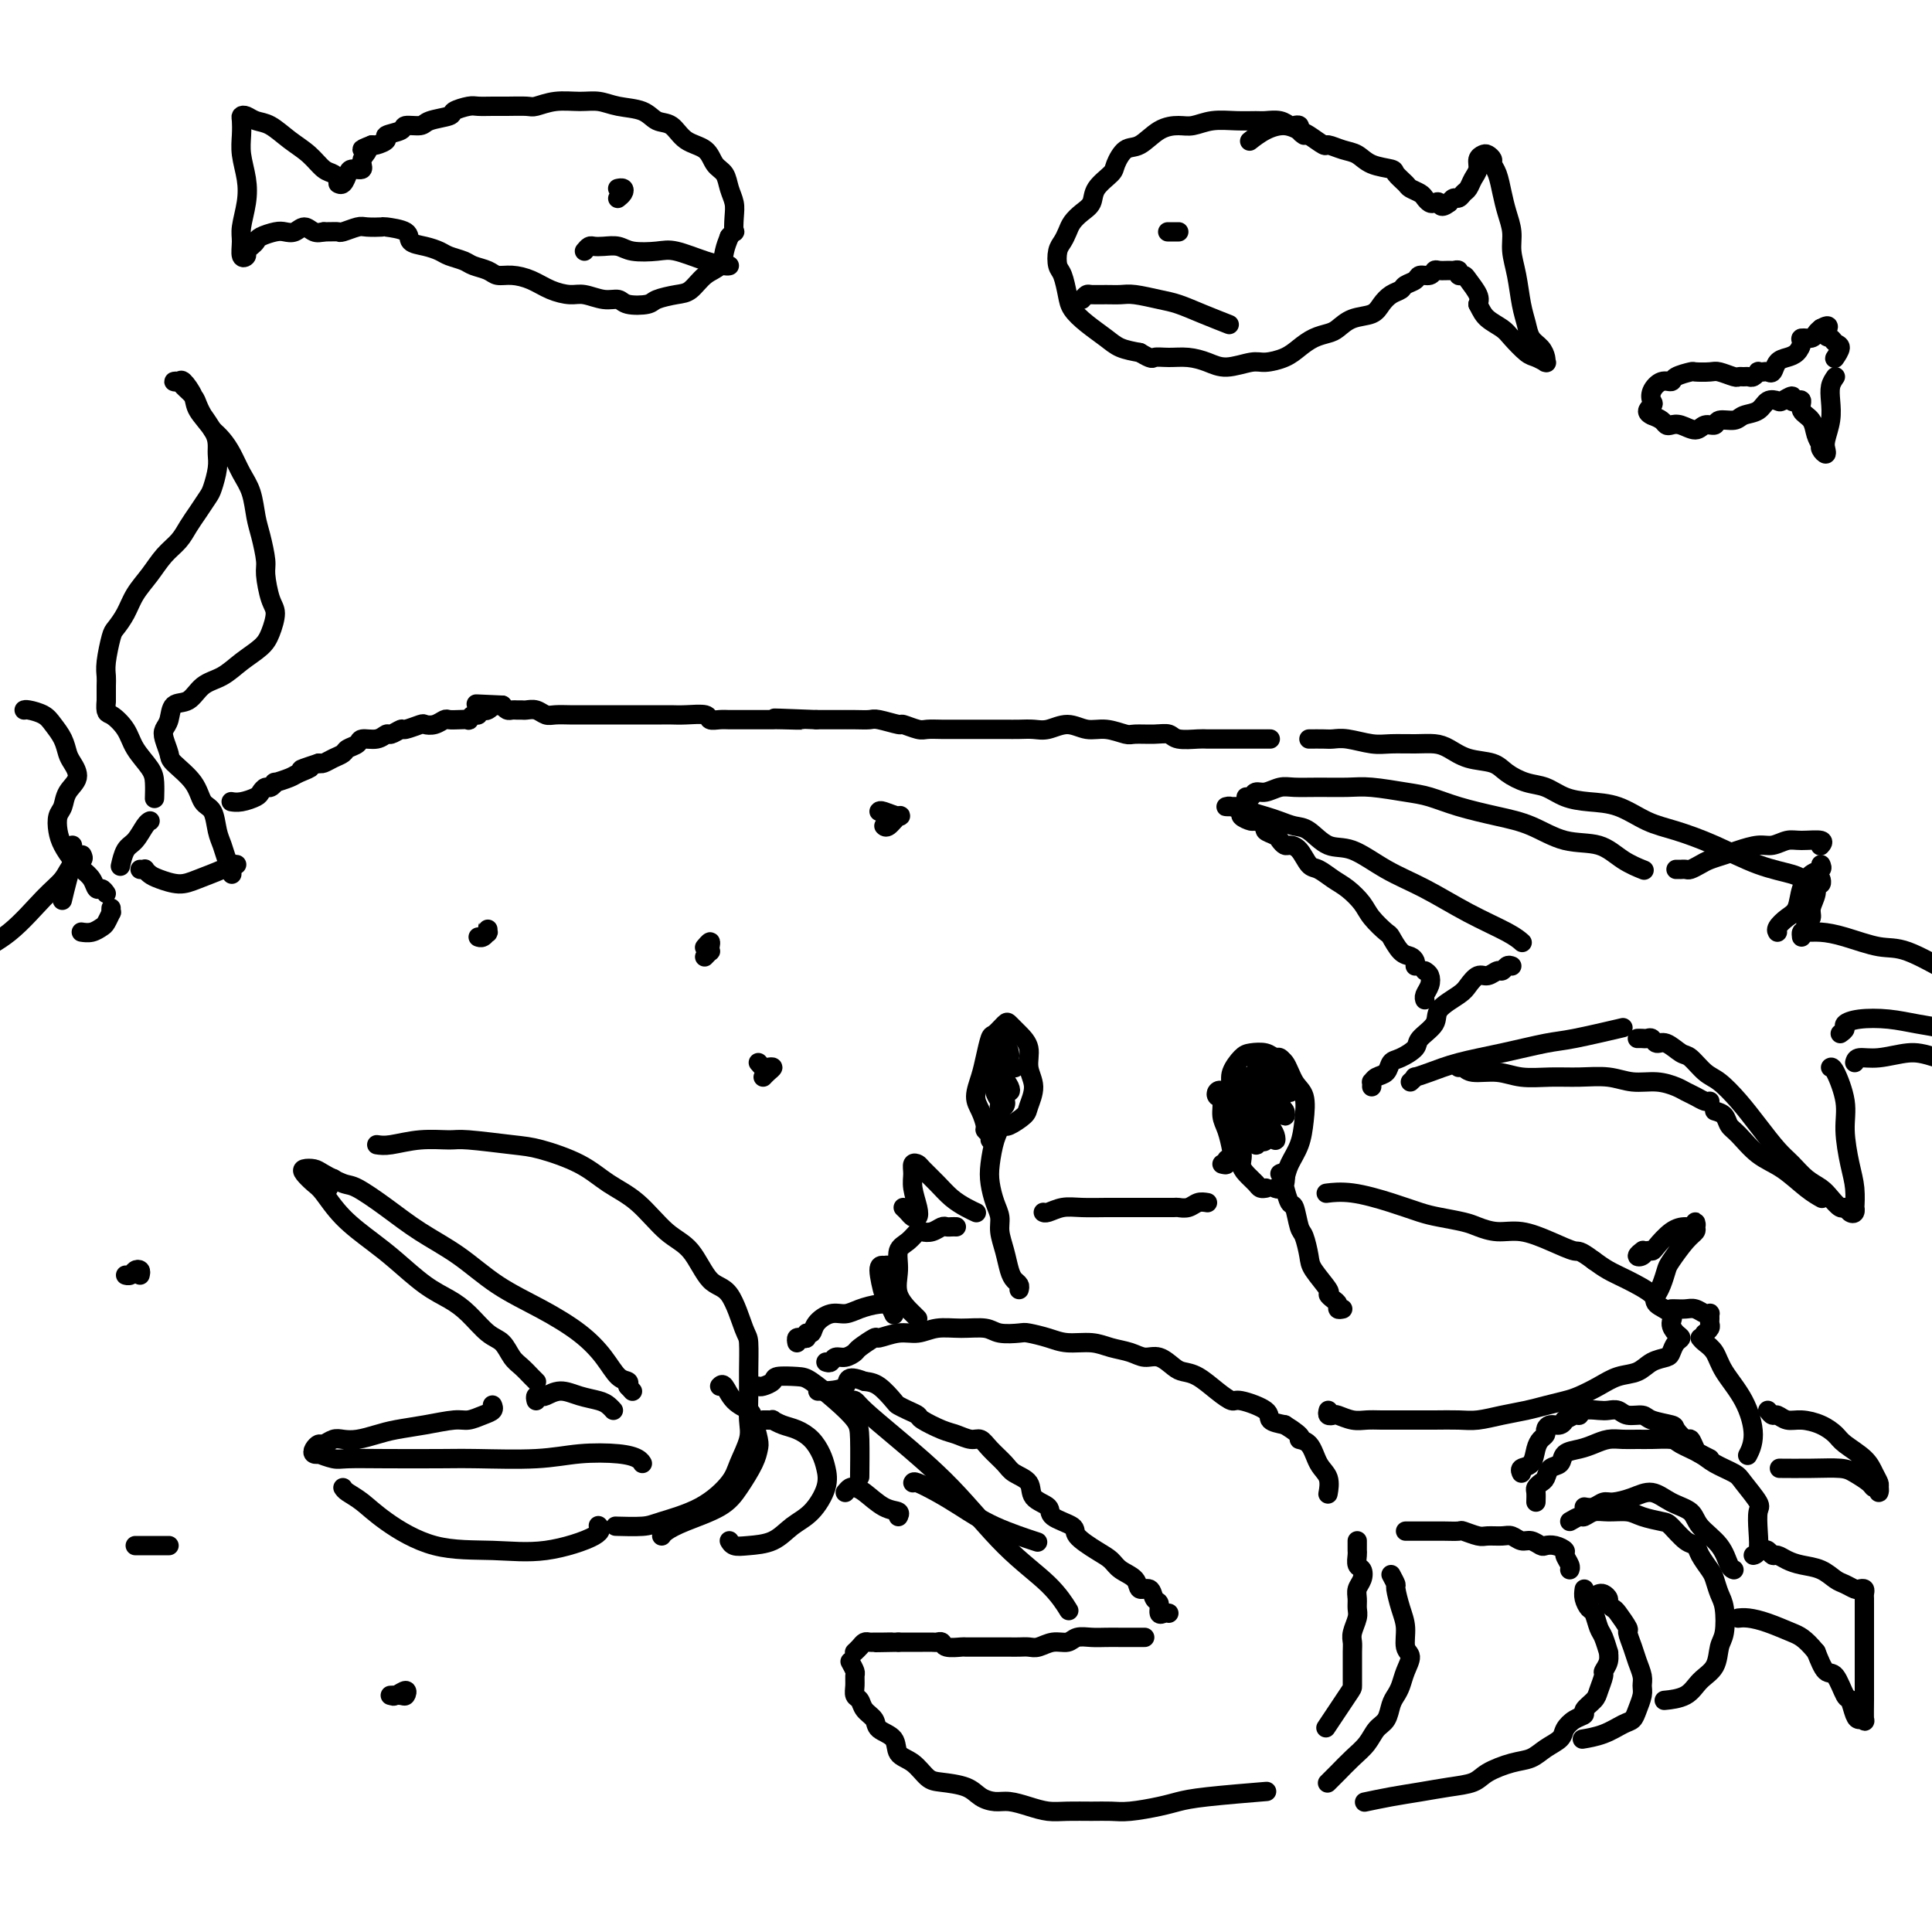 <svg viewBox='0 0 400 400' version='1.1' xmlns='http://www.w3.org/2000/svg' xmlns:xlink='http://www.w3.org/1999/xlink'><g fill='none' stroke='rgb(0,0,0)' stroke-width='4' stroke-linecap='round' stroke-linejoin='round'><path d='M242,334c-0.302,-0.057 -0.605,-0.114 -1,0c-0.395,0.114 -0.884,0.400 -1,0c-0.116,-0.400 0.139,-1.486 0,-2c-0.139,-0.514 -0.674,-0.455 -1,-1c-0.326,-0.545 -0.443,-1.693 -1,-2c-0.557,-0.307 -1.554,0.228 -2,0c-0.446,-0.228 -0.341,-1.220 -1,-2c-0.659,-0.780 -2.082,-1.350 -3,-2c-0.918,-0.650 -1.333,-1.381 -2,-2c-0.667,-0.619 -1.587,-1.125 -3,-2c-1.413,-0.875 -3.318,-2.120 -4,-3c-0.682,-0.880 -0.142,-1.394 -1,-2c-0.858,-0.606 -3.116,-1.303 -4,-2c-0.884,-0.697 -0.396,-1.393 -1,-2c-0.604,-0.607 -2.301,-1.124 -3,-2c-0.699,-0.876 -0.400,-2.109 -1,-3c-0.600,-0.891 -2.099,-1.439 -3,-2c-0.901,-0.561 -1.203,-1.134 -2,-2c-0.797,-0.866 -2.088,-2.024 -3,-3c-0.912,-0.976 -1.446,-1.771 -2,-2c-0.554,-0.229 -1.128,0.107 -2,0c-0.872,-0.107 -2.043,-0.659 -3,-1c-0.957,-0.341 -1.699,-0.473 -3,-1c-1.301,-0.527 -3.159,-1.449 -4,-2c-0.841,-0.551 -0.665,-0.733 -1,-1c-0.335,-0.267 -1.181,-0.621 -2,-1c-0.819,-0.379 -1.611,-0.782 -2,-1c-0.389,-0.218 -0.374,-0.251 -1,-1c-0.626,-0.749 -1.893,-2.214 -3,-3c-1.107,-0.786 -2.053,-0.893 -3,-1'/><path d='M179,286c-4.321,-1.690 -3.125,0.083 -4,1c-0.875,0.917 -3.821,0.976 -5,1c-1.179,0.024 -0.589,0.012 0,0'/><path d='M171,282c0.354,0.120 0.709,0.241 1,0c0.291,-0.241 0.520,-0.843 1,-1c0.480,-0.157 1.211,0.131 2,0c0.789,-0.131 1.635,-0.680 2,-1c0.365,-0.320 0.250,-0.410 1,-1c0.750,-0.590 2.366,-1.679 3,-2c0.634,-0.321 0.286,0.124 1,0c0.714,-0.124 2.492,-0.819 4,-1c1.508,-0.181 2.748,0.151 4,0c1.252,-0.151 2.517,-0.786 4,-1c1.483,-0.214 3.182,-0.005 5,0c1.818,0.005 3.753,-0.192 5,0c1.247,0.192 1.805,0.773 3,1c1.195,0.227 3.026,0.098 4,0c0.974,-0.098 1.092,-0.167 2,0c0.908,0.167 2.606,0.569 4,1c1.394,0.431 2.484,0.890 4,1c1.516,0.110 3.459,-0.130 5,0c1.541,0.130 2.682,0.630 4,1c1.318,0.370 2.814,0.610 4,1c1.186,0.390 2.063,0.929 3,1c0.937,0.071 1.934,-0.326 3,0c1.066,0.326 2.201,1.373 3,2c0.799,0.627 1.260,0.832 2,1c0.740,0.168 1.758,0.300 3,1c1.242,0.700 2.709,1.970 4,3c1.291,1.030 2.407,1.820 3,2c0.593,0.180 0.664,-0.251 2,0c1.336,0.251 3.937,1.183 5,2c1.063,0.817 0.590,1.519 1,2c0.410,0.481 1.705,0.740 3,1'/><path d='M266,295c4.604,2.840 3.115,2.940 3,3c-0.115,0.060 1.146,0.080 2,1c0.854,0.920 1.301,2.742 2,4c0.699,1.258 1.650,1.954 2,3c0.350,1.046 0.100,2.442 0,3c-0.100,0.558 -0.050,0.279 0,0'/><path d='M174,290c-0.089,0.002 -0.179,0.004 0,0c0.179,-0.004 0.626,-0.014 1,0c0.374,0.014 0.675,0.052 1,0c0.325,-0.052 0.673,-0.193 1,0c0.327,0.193 0.632,0.721 2,2c1.368,1.279 3.800,3.310 7,6c3.200,2.690 7.170,6.038 11,10c3.830,3.962 7.522,8.536 11,12c3.478,3.464 6.744,5.817 9,8c2.256,2.183 3.502,4.195 4,5c0.498,0.805 0.249,0.402 0,0'/><path d='M237,339c-0.304,0.000 -0.608,0.000 -1,0c-0.392,-0.000 -0.870,-0.000 -1,0c-0.130,0.000 0.090,0.000 0,0c-0.090,-0.000 -0.489,-0.001 -1,0c-0.511,0.001 -1.133,0.004 -2,0c-0.867,-0.004 -1.978,-0.016 -3,0c-1.022,0.016 -1.954,0.061 -3,0c-1.046,-0.061 -2.205,-0.226 -3,0c-0.795,0.226 -1.224,0.845 -2,1c-0.776,0.155 -1.899,-0.155 -3,0c-1.101,0.155 -2.182,0.774 -3,1c-0.818,0.226 -1.374,0.061 -2,0c-0.626,-0.061 -1.321,-0.016 -2,0c-0.679,0.016 -1.342,0.004 -2,0c-0.658,-0.004 -1.312,-0.001 -2,0c-0.688,0.001 -1.410,0.001 -2,0c-0.590,-0.001 -1.047,-0.004 -2,0c-0.953,0.004 -2.402,0.015 -3,0c-0.598,-0.015 -0.344,-0.057 -1,0c-0.656,0.057 -2.221,0.211 -3,0c-0.779,-0.211 -0.772,-0.789 -1,-1c-0.228,-0.211 -0.691,-0.057 -1,0c-0.309,0.057 -0.464,0.015 -1,0c-0.536,-0.015 -1.453,-0.004 -2,0c-0.547,0.004 -0.725,0.001 -1,0c-0.275,-0.001 -0.648,-0.000 -1,0c-0.352,0.000 -0.682,0.000 -1,0c-0.318,-0.000 -0.624,-0.000 -1,0c-0.376,0.000 -0.822,0.000 -1,0c-0.178,-0.000 -0.089,-0.000 0,0'/><path d='M186,340c-8.295,0.155 -3.532,0.042 -2,0c1.532,-0.042 -0.167,-0.012 -1,0c-0.833,0.012 -0.800,0.006 -1,0c-0.200,-0.006 -0.632,-0.012 -1,0c-0.368,0.012 -0.673,0.042 -1,0c-0.327,-0.042 -0.676,-0.155 -1,0c-0.324,0.155 -0.623,0.578 -1,1c-0.377,0.422 -0.832,0.844 -1,1c-0.168,0.156 -0.048,0.044 0,0c0.048,-0.044 0.024,-0.022 0,0'/><path d='M176,344c0.425,0.778 0.849,1.555 1,2c0.151,0.445 0.028,0.556 0,1c-0.028,0.444 0.038,1.221 0,2c-0.038,0.779 -0.181,1.560 0,2c0.181,0.440 0.686,0.539 1,1c0.314,0.461 0.436,1.282 1,2c0.564,0.718 1.572,1.332 2,2c0.428,0.668 0.278,1.391 1,2c0.722,0.609 2.316,1.105 3,2c0.684,0.895 0.459,2.189 1,3c0.541,0.811 1.849,1.138 3,2c1.151,0.862 2.146,2.259 3,3c0.854,0.741 1.568,0.825 3,1c1.432,0.175 3.583,0.442 5,1c1.417,0.558 2.101,1.407 3,2c0.899,0.593 2.013,0.929 3,1c0.987,0.071 1.845,-0.125 3,0c1.155,0.125 2.605,0.569 4,1c1.395,0.431 2.734,0.848 4,1c1.266,0.152 2.460,0.038 4,0c1.540,-0.038 3.426,0.001 5,0c1.574,-0.001 2.836,-0.042 4,0c1.164,0.042 2.230,0.165 4,0c1.770,-0.165 4.245,-0.619 6,-1c1.755,-0.381 2.790,-0.690 4,-1c1.210,-0.310 2.595,-0.622 6,-1c3.405,-0.378 8.830,-0.822 11,-1c2.170,-0.178 1.085,-0.089 0,0'/><path d='M281,319c0.002,0.325 0.004,0.649 0,1c-0.004,0.351 -0.014,0.727 0,1c0.014,0.273 0.053,0.443 0,1c-0.053,0.557 -0.196,1.500 0,2c0.196,0.500 0.732,0.557 1,1c0.268,0.443 0.269,1.272 0,2c-0.269,0.728 -0.808,1.353 -1,2c-0.192,0.647 -0.037,1.314 0,2c0.037,0.686 -0.043,1.389 0,2c0.043,0.611 0.208,1.128 0,2c-0.208,0.872 -0.788,2.097 -1,3c-0.212,0.903 -0.057,1.483 0,2c0.057,0.517 0.014,0.970 0,2c-0.014,1.030 -0.001,2.638 0,4c0.001,1.362 -0.010,2.478 0,3c0.010,0.522 0.041,0.448 -1,2c-1.041,1.552 -3.155,4.729 -4,6c-0.845,1.271 -0.423,0.635 0,0'/><path d='M288,326c0.444,0.829 0.888,1.658 1,2c0.112,0.342 -0.109,0.198 0,1c0.109,0.802 0.548,2.549 1,4c0.452,1.451 0.917,2.605 1,4c0.083,1.395 -0.215,3.031 0,4c0.215,0.969 0.944,1.270 1,2c0.056,0.730 -0.562,1.890 -1,3c-0.438,1.110 -0.698,2.169 -1,3c-0.302,0.831 -0.646,1.433 -1,2c-0.354,0.567 -0.716,1.099 -1,2c-0.284,0.901 -0.488,2.170 -1,3c-0.512,0.830 -1.332,1.221 -2,2c-0.668,0.779 -1.185,1.946 -2,3c-0.815,1.054 -1.930,1.994 -3,3c-1.070,1.006 -2.096,2.079 -3,3c-0.904,0.921 -1.687,1.692 -2,2c-0.313,0.308 -0.157,0.154 0,0'/><path d='M291,317c0.325,0.000 0.650,0.000 1,0c0.350,-0.000 0.725,-0.000 1,0c0.275,0.000 0.449,0.000 1,0c0.551,-0.000 1.480,-0.001 2,0c0.520,0.001 0.633,0.004 1,0c0.367,-0.004 0.989,-0.015 2,0c1.011,0.015 2.410,0.057 3,0c0.590,-0.057 0.370,-0.212 1,0c0.630,0.212 2.108,0.793 3,1c0.892,0.207 1.197,0.040 2,0c0.803,-0.040 2.103,0.045 3,0c0.897,-0.045 1.391,-0.222 2,0c0.609,0.222 1.331,0.843 2,1c0.669,0.157 1.283,-0.151 2,0c0.717,0.151 1.536,0.760 2,1c0.464,0.240 0.573,0.109 1,0c0.427,-0.109 1.172,-0.197 2,0c0.828,0.197 1.738,0.680 2,1c0.262,0.320 -0.126,0.478 0,1c0.126,0.522 0.765,1.410 1,2c0.235,0.590 0.067,0.883 0,1c-0.067,0.117 -0.034,0.059 0,0'/><path d='M328,329c-0.089,0.627 -0.179,1.255 0,2c0.179,0.745 0.626,1.609 1,2c0.374,0.391 0.674,0.310 1,1c0.326,0.690 0.677,2.152 1,3c0.323,0.848 0.618,1.082 1,2c0.382,0.918 0.849,2.520 1,3c0.151,0.480 -0.015,-0.163 0,0c0.015,0.163 0.213,1.132 0,2c-0.213,0.868 -0.835,1.637 -1,2c-0.165,0.363 0.129,0.321 0,1c-0.129,0.679 -0.681,2.079 -1,3c-0.319,0.921 -0.404,1.363 -1,2c-0.596,0.637 -1.702,1.469 -2,2c-0.298,0.531 0.212,0.761 0,1c-0.212,0.239 -1.148,0.488 -2,1c-0.852,0.512 -1.622,1.288 -2,2c-0.378,0.712 -0.363,1.359 -1,2c-0.637,0.641 -1.926,1.275 -3,2c-1.074,0.725 -1.934,1.542 -3,2c-1.066,0.458 -2.338,0.556 -4,1c-1.662,0.444 -3.713,1.232 -5,2c-1.287,0.768 -1.810,1.516 -3,2c-1.190,0.484 -3.048,0.704 -5,1c-1.952,0.296 -3.997,0.667 -6,1c-2.003,0.333 -3.962,0.628 -6,1c-2.038,0.372 -4.154,0.821 -5,1c-0.846,0.179 -0.423,0.090 0,0'/><path d='M331,330c0.302,-0.091 0.604,-0.181 1,0c0.396,0.181 0.884,0.634 1,1c0.116,0.366 -0.142,0.646 0,1c0.142,0.354 0.682,0.783 1,1c0.318,0.217 0.414,0.221 1,1c0.586,0.779 1.664,2.334 2,3c0.336,0.666 -0.068,0.444 0,1c0.068,0.556 0.607,1.891 1,3c0.393,1.109 0.638,1.991 1,3c0.362,1.009 0.841,2.144 1,3c0.159,0.856 -0.000,1.433 0,2c0.000,0.567 0.161,1.125 0,2c-0.161,0.875 -0.643,2.066 -1,3c-0.357,0.934 -0.590,1.609 -1,2c-0.410,0.391 -0.996,0.496 -2,1c-1.004,0.504 -2.424,1.405 -4,2c-1.576,0.595 -3.307,0.884 -4,1c-0.693,0.116 -0.346,0.058 0,0'/><path d='M325,315c0.776,-0.453 1.552,-0.907 2,-1c0.448,-0.093 0.569,0.174 1,0c0.431,-0.174 1.173,-0.789 2,-1c0.827,-0.211 1.740,-0.017 3,0c1.260,0.017 2.869,-0.142 4,0c1.131,0.142 1.784,0.587 3,1c1.216,0.413 2.993,0.795 4,1c1.007,0.205 1.243,0.233 2,1c0.757,0.767 2.034,2.273 3,3c0.966,0.727 1.621,0.673 2,1c0.379,0.327 0.483,1.033 1,2c0.517,0.967 1.446,2.195 2,3c0.554,0.805 0.734,1.186 1,2c0.266,0.814 0.620,2.059 1,3c0.380,0.941 0.786,1.577 1,3c0.214,1.423 0.236,3.631 0,5c-0.236,1.369 -0.729,1.897 -1,3c-0.271,1.103 -0.318,2.779 -1,4c-0.682,1.221 -1.997,1.987 -3,3c-1.003,1.013 -1.693,2.273 -3,3c-1.307,0.727 -3.231,0.922 -4,1c-0.769,0.078 -0.385,0.039 0,0'/><path d='M328,312c0.654,0.118 1.308,0.237 2,0c0.692,-0.237 1.422,-0.828 2,-1c0.578,-0.172 1.002,0.075 2,0c0.998,-0.075 2.569,-0.471 4,-1c1.431,-0.529 2.722,-1.192 4,-1c1.278,0.192 2.541,1.239 4,2c1.459,0.761 3.113,1.237 4,2c0.887,0.763 1.009,1.812 2,3c0.991,1.188 2.853,2.514 4,4c1.147,1.486 1.578,3.131 2,4c0.422,0.869 0.835,0.963 1,1c0.165,0.037 0.083,0.019 0,0'/><path d='M318,311c0.023,-0.758 0.047,-1.517 0,-2c-0.047,-0.483 -0.163,-0.692 0,-1c0.163,-0.308 0.605,-0.716 1,-1c0.395,-0.284 0.742,-0.443 1,-1c0.258,-0.557 0.428,-1.511 1,-2c0.572,-0.489 1.546,-0.513 2,-1c0.454,-0.487 0.390,-1.437 1,-2c0.610,-0.563 1.896,-0.739 3,-1c1.104,-0.261 2.027,-0.606 3,-1c0.973,-0.394 1.998,-0.838 3,-1c1.002,-0.162 1.982,-0.041 3,0c1.018,0.041 2.076,0.003 3,0c0.924,-0.003 1.716,0.029 3,0c1.284,-0.029 3.062,-0.121 4,0c0.938,0.121 1.037,0.453 2,1c0.963,0.547 2.791,1.309 4,2c1.209,0.691 1.798,1.310 3,2c1.202,0.690 3.015,1.450 4,2c0.985,0.550 1.140,0.890 2,2c0.860,1.110 2.423,2.991 3,4c0.577,1.009 0.168,1.146 0,2c-0.168,0.854 -0.097,2.425 0,4c0.097,1.575 0.218,3.155 0,4c-0.218,0.845 -0.777,0.956 -1,1c-0.223,0.044 -0.112,0.022 0,0'/><path d='M354,302c-0.759,-0.374 -1.517,-0.748 -2,-1c-0.483,-0.252 -0.690,-0.382 -1,-1c-0.310,-0.618 -0.724,-1.723 -1,-2c-0.276,-0.277 -0.415,0.276 -1,0c-0.585,-0.276 -1.617,-1.379 -2,-2c-0.383,-0.621 -0.119,-0.759 -1,-1c-0.881,-0.241 -2.908,-0.587 -4,-1c-1.092,-0.413 -1.250,-0.895 -2,-1c-0.750,-0.105 -2.092,0.167 -3,0c-0.908,-0.167 -1.381,-0.773 -2,-1c-0.619,-0.227 -1.383,-0.076 -2,0c-0.617,0.076 -1.087,0.077 -2,0c-0.913,-0.077 -2.268,-0.232 -3,0c-0.732,0.232 -0.839,0.851 -1,1c-0.161,0.149 -0.375,-0.171 -1,0c-0.625,0.171 -1.660,0.833 -2,1c-0.340,0.167 0.015,-0.162 0,0c-0.015,0.162 -0.399,0.817 -1,1c-0.601,0.183 -1.418,-0.104 -2,0c-0.582,0.104 -0.928,0.599 -1,1c-0.072,0.401 0.131,0.709 0,1c-0.131,0.291 -0.595,0.565 -1,1c-0.405,0.435 -0.749,1.031 -1,2c-0.251,0.969 -0.407,2.311 -1,3c-0.593,0.689 -1.621,0.724 -2,1c-0.379,0.276 -0.108,0.793 0,1c0.108,0.207 0.054,0.103 0,0'/><path d='M111,286c0.066,0.063 0.131,0.126 0,0c-0.131,-0.126 -0.460,-0.441 -1,-1c-0.540,-0.559 -1.291,-1.364 -2,-2c-0.709,-0.636 -1.374,-1.104 -2,-2c-0.626,-0.896 -1.211,-2.219 -2,-3c-0.789,-0.781 -1.782,-1.020 -3,-2c-1.218,-0.980 -2.662,-2.701 -4,-4c-1.338,-1.299 -2.570,-2.176 -4,-3c-1.430,-0.824 -3.058,-1.593 -5,-3c-1.942,-1.407 -4.196,-3.451 -6,-5c-1.804,-1.549 -3.156,-2.604 -5,-4c-1.844,-1.396 -4.181,-3.134 -6,-5c-1.819,-1.866 -3.122,-3.859 -4,-5c-0.878,-1.141 -1.331,-1.428 -2,-2c-0.669,-0.572 -1.553,-1.428 -2,-2c-0.447,-0.572 -0.457,-0.860 0,-1c0.457,-0.140 1.379,-0.132 2,0c0.621,0.132 0.939,0.386 2,1c1.061,0.614 2.865,1.586 4,2c1.135,0.414 1.602,0.269 3,1c1.398,0.731 3.729,2.336 6,4c2.271,1.664 4.483,3.385 7,5c2.517,1.615 5.338,3.123 8,5c2.662,1.877 5.164,4.121 8,6c2.836,1.879 6.007,3.392 9,5c2.993,1.608 5.807,3.309 8,5c2.193,1.691 3.763,3.371 5,5c1.237,1.629 2.141,3.208 3,4c0.859,0.792 1.674,0.798 2,1c0.326,0.202 0.163,0.601 0,1'/><path d='M130,287c1.667,1.833 0.833,0.917 0,0'/><path d='M69,244c-0.423,-0.083 -0.845,-0.166 -1,0c-0.155,0.166 -0.041,0.581 0,1c0.041,0.419 0.011,0.844 0,1c-0.011,0.156 -0.003,0.045 0,0c0.003,-0.045 0.002,-0.022 0,0'/><path d='M111,290c-0.101,-0.413 -0.201,-0.826 0,-1c0.201,-0.174 0.705,-0.110 1,0c0.295,0.110 0.383,0.267 1,0c0.617,-0.267 1.763,-0.958 3,-1c1.237,-0.042 2.566,0.563 4,1c1.434,0.437 2.972,0.705 4,1c1.028,0.295 1.546,0.618 2,1c0.454,0.382 0.844,0.823 1,1c0.156,0.177 0.078,0.088 0,0'/><path d='M102,291c-0.040,-0.091 -0.080,-0.183 0,0c0.080,0.183 0.281,0.640 0,1c-0.281,0.360 -1.044,0.621 -2,1c-0.956,0.379 -2.107,0.875 -3,1c-0.893,0.125 -1.530,-0.120 -3,0c-1.470,0.120 -3.773,0.607 -6,1c-2.227,0.393 -4.378,0.693 -6,1c-1.622,0.307 -2.714,0.622 -4,1c-1.286,0.378 -2.764,0.818 -4,1c-1.236,0.182 -2.230,0.104 -3,0c-0.770,-0.104 -1.318,-0.234 -2,0c-0.682,0.234 -1.499,0.834 -2,1c-0.501,0.166 -0.687,-0.100 -1,0c-0.313,0.100 -0.754,0.566 -1,1c-0.246,0.434 -0.299,0.834 0,1c0.299,0.166 0.948,0.097 1,0c0.052,-0.097 -0.493,-0.222 0,0c0.493,0.222 2.025,0.791 3,1c0.975,0.209 1.392,0.057 3,0c1.608,-0.057 4.408,-0.019 8,0c3.592,0.019 7.976,0.018 11,0c3.024,-0.018 4.687,-0.055 8,0c3.313,0.055 8.275,0.200 12,0c3.725,-0.200 6.214,-0.747 9,-1c2.786,-0.253 5.871,-0.212 8,0c2.129,0.212 3.304,0.596 4,1c0.696,0.404 0.913,0.830 1,1c0.087,0.170 0.043,0.085 0,0'/><path d='M71,308c0.175,0.279 0.349,0.557 1,1c0.651,0.443 1.778,1.049 3,2c1.222,0.951 2.539,2.245 5,4c2.461,1.755 6.067,3.969 10,5c3.933,1.031 8.192,0.878 12,1c3.808,0.122 7.165,0.517 11,0c3.835,-0.517 8.148,-1.947 10,-3c1.852,-1.053 1.243,-1.729 1,-2c-0.243,-0.271 -0.122,-0.135 0,0'/><path d='M78,237c0.755,0.115 1.510,0.230 3,0c1.490,-0.230 3.714,-0.806 6,-1c2.286,-0.194 4.634,-0.005 6,0c1.366,0.005 1.749,-0.172 4,0c2.251,0.172 6.368,0.693 9,1c2.632,0.307 3.778,0.400 6,1c2.222,0.600 5.522,1.707 8,3c2.478,1.293 4.136,2.770 6,4c1.864,1.230 3.934,2.211 6,4c2.066,1.789 4.129,4.385 6,6c1.871,1.615 3.549,2.249 5,4c1.451,1.751 2.676,4.617 4,6c1.324,1.383 2.747,1.281 4,3c1.253,1.719 2.335,5.257 3,7c0.665,1.743 0.912,1.689 1,3c0.088,1.311 0.017,3.985 0,6c-0.017,2.015 0.020,3.370 0,5c-0.020,1.630 -0.098,3.535 0,5c0.098,1.465 0.370,2.490 0,4c-0.370,1.510 -1.384,3.505 -2,5c-0.616,1.495 -0.835,2.492 -2,4c-1.165,1.508 -3.276,3.528 -6,5c-2.724,1.472 -6.060,2.394 -8,3c-1.940,0.606 -2.484,0.894 -4,1c-1.516,0.106 -4.005,0.030 -5,0c-0.995,-0.030 -0.498,-0.015 0,0'/><path d='M149,287c0.281,-0.287 0.562,-0.575 1,0c0.438,0.575 1.032,2.012 2,3c0.968,0.988 2.311,1.526 3,2c0.689,0.474 0.726,0.885 1,2c0.274,1.115 0.786,2.934 1,4c0.214,1.066 0.129,1.377 0,2c-0.129,0.623 -0.304,1.557 -1,3c-0.696,1.443 -1.913,3.396 -3,5c-1.087,1.604 -2.043,2.861 -4,4c-1.957,1.139 -4.916,2.161 -7,3c-2.084,0.839 -3.292,1.495 -4,2c-0.708,0.505 -0.917,0.859 -1,1c-0.083,0.141 -0.042,0.071 0,0'/><path d='M278,271c-0.443,0.091 -0.886,0.182 -1,0c-0.114,-0.182 0.103,-0.636 0,-1c-0.103,-0.364 -0.524,-0.637 -1,-1c-0.476,-0.363 -1.006,-0.815 -1,-1c0.006,-0.185 0.549,-0.102 0,-1c-0.549,-0.898 -2.189,-2.777 -3,-4c-0.811,-1.223 -0.795,-1.789 -1,-3c-0.205,-1.211 -0.633,-3.067 -1,-4c-0.367,-0.933 -0.673,-0.941 -1,-2c-0.327,-1.059 -0.675,-3.167 -1,-4c-0.325,-0.833 -0.627,-0.391 -1,-1c-0.373,-0.609 -0.818,-2.268 -1,-3c-0.182,-0.732 -0.100,-0.536 0,-1c0.100,-0.464 0.219,-1.586 0,-2c-0.219,-0.414 -0.777,-0.118 -1,0c-0.223,0.118 -0.112,0.059 0,0'/><path d='M262,246c0.097,-0.017 0.193,-0.035 0,0c-0.193,0.035 -0.677,0.121 -1,0c-0.323,-0.121 -0.486,-0.451 -1,-1c-0.514,-0.549 -1.378,-1.318 -2,-2c-0.622,-0.682 -1.004,-1.278 -1,-2c0.004,-0.722 0.392,-1.571 0,-3c-0.392,-1.429 -1.563,-3.437 -2,-5c-0.437,-1.563 -0.140,-2.681 0,-4c0.140,-1.319 0.124,-2.838 0,-4c-0.124,-1.162 -0.357,-1.968 0,-3c0.357,-1.032 1.303,-2.290 2,-3c0.697,-0.710 1.145,-0.871 2,-1c0.855,-0.129 2.117,-0.227 3,0c0.883,0.227 1.386,0.779 2,1c0.614,0.221 1.340,0.109 2,1c0.660,0.891 1.256,2.783 2,4c0.744,1.217 1.636,1.757 2,3c0.364,1.243 0.200,3.188 0,5c-0.200,1.812 -0.435,3.491 -1,5c-0.565,1.509 -1.458,2.849 -2,4c-0.542,1.151 -0.733,2.113 -1,3c-0.267,0.887 -0.610,1.700 -1,2c-0.390,0.300 -0.826,0.086 -1,0c-0.174,-0.086 -0.087,-0.043 0,0'/><path d='M211,267c0.089,-0.345 0.177,-0.690 0,-1c-0.177,-0.310 -0.621,-0.586 -1,-1c-0.379,-0.414 -0.693,-0.966 -1,-2c-0.307,-1.034 -0.608,-2.548 -1,-4c-0.392,-1.452 -0.876,-2.841 -1,-4c-0.124,-1.159 0.113,-2.089 0,-3c-0.113,-0.911 -0.576,-1.804 -1,-3c-0.424,-1.196 -0.808,-2.695 -1,-4c-0.192,-1.305 -0.192,-2.415 0,-4c0.192,-1.585 0.574,-3.645 1,-5c0.426,-1.355 0.895,-2.006 1,-3c0.105,-0.994 -0.154,-2.333 0,-3c0.154,-0.667 0.722,-0.663 1,-1c0.278,-0.337 0.267,-1.014 0,-1c-0.267,0.014 -0.791,0.718 -1,1c-0.209,0.282 -0.105,0.141 0,0'/><path d='M205,236c0.119,-0.320 0.237,-0.640 0,-1c-0.237,-0.360 -0.831,-0.760 -1,-1c-0.169,-0.240 0.087,-0.320 0,-1c-0.087,-0.680 -0.518,-1.958 -1,-3c-0.482,-1.042 -1.017,-1.846 -1,-3c0.017,-1.154 0.586,-2.656 1,-4c0.414,-1.344 0.674,-2.530 1,-4c0.326,-1.470 0.720,-3.226 1,-4c0.280,-0.774 0.447,-0.567 1,-1c0.553,-0.433 1.492,-1.505 2,-2c0.508,-0.495 0.586,-0.412 1,0c0.414,0.412 1.165,1.154 2,2c0.835,0.846 1.753,1.798 2,3c0.247,1.202 -0.179,2.655 0,4c0.179,1.345 0.962,2.581 1,4c0.038,1.419 -0.669,3.021 -1,4c-0.331,0.979 -0.284,1.335 -1,2c-0.716,0.665 -2.193,1.641 -3,2c-0.807,0.359 -0.945,0.103 -1,0c-0.055,-0.103 -0.028,-0.051 0,0'/><path d='M207,228c-0.451,-0.696 -0.901,-1.392 -1,-2c-0.099,-0.608 0.154,-1.127 0,-2c-0.154,-0.873 -0.713,-2.100 -1,-3c-0.287,-0.900 -0.301,-1.474 0,-2c0.301,-0.526 0.917,-1.004 1,-1c0.083,0.004 -0.367,0.489 0,1c0.367,0.511 1.549,1.049 2,2c0.451,0.951 0.170,2.316 0,3c-0.170,0.684 -0.228,0.686 0,1c0.228,0.314 0.741,0.940 1,1c0.259,0.060 0.265,-0.444 0,-1c-0.265,-0.556 -0.799,-1.162 -1,-2c-0.201,-0.838 -0.069,-1.906 0,-3c0.069,-1.094 0.075,-2.212 0,-3c-0.075,-0.788 -0.230,-1.244 0,-1c0.230,0.244 0.845,1.189 1,2c0.155,0.811 -0.151,1.488 0,2c0.151,0.512 0.757,0.861 1,1c0.243,0.139 0.121,0.070 0,0'/><path d='M253,241c0.451,0.122 0.903,0.244 1,0c0.097,-0.244 -0.160,-0.855 0,-1c0.160,-0.145 0.737,0.175 1,0c0.263,-0.175 0.210,-0.845 0,-2c-0.210,-1.155 -0.579,-2.796 -1,-4c-0.421,-1.204 -0.894,-1.970 -1,-3c-0.106,-1.030 0.156,-2.322 0,-3c-0.156,-0.678 -0.728,-0.741 -1,-1c-0.272,-0.259 -0.243,-0.715 0,-1c0.243,-0.285 0.699,-0.400 1,0c0.301,0.400 0.448,1.317 1,2c0.552,0.683 1.509,1.134 2,2c0.491,0.866 0.517,2.146 1,3c0.483,0.854 1.422,1.281 2,2c0.578,0.719 0.793,1.729 1,2c0.207,0.271 0.406,-0.198 0,-1c-0.406,-0.802 -1.416,-1.938 -2,-3c-0.584,-1.062 -0.742,-2.051 -1,-3c-0.258,-0.949 -0.617,-1.858 -1,-3c-0.383,-1.142 -0.790,-2.518 -1,-3c-0.210,-0.482 -0.222,-0.072 0,0c0.222,0.072 0.677,-0.194 1,0c0.323,0.194 0.513,0.848 1,2c0.487,1.152 1.269,2.801 2,4c0.731,1.199 1.409,1.948 2,3c0.591,1.052 1.094,2.407 1,3c-0.094,0.593 -0.785,0.424 -1,0c-0.215,-0.424 0.045,-1.103 0,-2c-0.045,-0.897 -0.397,-2.011 -1,-3c-0.603,-0.989 -1.458,-1.854 -2,-3c-0.542,-1.146 -0.771,-2.573 -1,-4'/><path d='M257,224c-0.599,-2.049 0.403,-1.172 1,-1c0.597,0.172 0.791,-0.362 1,0c0.209,0.362 0.435,1.621 1,3c0.565,1.379 1.469,2.876 2,4c0.531,1.124 0.688,1.873 1,3c0.312,1.127 0.778,2.633 1,3c0.222,0.367 0.200,-0.405 0,-1c-0.200,-0.595 -0.579,-1.013 -1,-2c-0.421,-0.987 -0.884,-2.542 -1,-4c-0.116,-1.458 0.115,-2.819 0,-4c-0.115,-1.181 -0.578,-2.180 -1,-3c-0.422,-0.820 -0.805,-1.459 -1,-2c-0.195,-0.541 -0.203,-0.984 0,-1c0.203,-0.016 0.618,0.397 1,1c0.382,0.603 0.730,1.398 1,2c0.270,0.602 0.461,1.010 1,2c0.539,0.990 1.428,2.561 2,4c0.572,1.439 0.829,2.746 1,3c0.171,0.254 0.255,-0.544 0,-1c-0.255,-0.456 -0.850,-0.568 -1,-1c-0.150,-0.432 0.146,-1.182 0,-2c-0.146,-0.818 -0.734,-1.702 -1,-3c-0.266,-1.298 -0.211,-3.010 0,-4c0.211,-0.990 0.579,-1.260 1,-1c0.421,0.260 0.896,1.049 1,2c0.104,0.951 -0.164,2.064 0,3c0.164,0.936 0.761,1.696 1,2c0.239,0.304 0.119,0.152 0,0'/><path d='M275,292c-0.102,0.415 -0.204,0.829 0,1c0.204,0.171 0.714,0.098 1,0c0.286,-0.098 0.349,-0.223 1,0c0.651,0.223 1.892,0.792 3,1c1.108,0.208 2.083,0.056 3,0c0.917,-0.056 1.774,-0.015 3,0c1.226,0.015 2.819,0.005 4,0c1.181,-0.005 1.949,-0.004 3,0c1.051,0.004 2.385,0.012 4,0c1.615,-0.012 3.512,-0.045 5,0c1.488,0.045 2.565,0.166 4,0c1.435,-0.166 3.226,-0.621 5,-1c1.774,-0.379 3.531,-0.682 5,-1c1.469,-0.318 2.650,-0.653 4,-1c1.350,-0.347 2.868,-0.708 4,-1c1.132,-0.292 1.877,-0.516 3,-1c1.123,-0.484 2.623,-1.229 4,-2c1.377,-0.771 2.631,-1.568 4,-2c1.369,-0.432 2.853,-0.501 4,-1c1.147,-0.499 1.958,-1.429 3,-2c1.042,-0.571 2.315,-0.782 3,-1c0.685,-0.218 0.781,-0.443 1,-1c0.219,-0.557 0.559,-1.448 1,-2c0.441,-0.552 0.982,-0.767 1,-1c0.018,-0.233 -0.489,-0.484 -1,-1c-0.511,-0.516 -1.028,-1.297 -1,-2c0.028,-0.703 0.601,-1.329 0,-2c-0.601,-0.671 -2.377,-1.387 -3,-2c-0.623,-0.613 -0.095,-1.123 -1,-2c-0.905,-0.877 -3.244,-2.121 -5,-3c-1.756,-0.879 -2.930,-1.394 -4,-2c-1.070,-0.606 -2.035,-1.303 -3,-2'/><path d='M330,261c-3.158,-2.376 -3.052,-1.817 -4,-2c-0.948,-0.183 -2.951,-1.110 -5,-2c-2.049,-0.890 -4.145,-1.744 -6,-2c-1.855,-0.256 -3.471,0.087 -5,0c-1.529,-0.087 -2.972,-0.603 -4,-1c-1.028,-0.397 -1.642,-0.674 -3,-1c-1.358,-0.326 -3.461,-0.700 -5,-1c-1.539,-0.300 -2.515,-0.525 -4,-1c-1.485,-0.475 -3.481,-1.199 -6,-2c-2.519,-0.801 -5.563,-1.677 -8,-2c-2.437,-0.323 -4.268,-0.092 -5,0c-0.732,0.092 -0.366,0.046 0,0'/><path d='M198,254c-0.327,-0.008 -0.655,-0.016 -1,0c-0.345,0.016 -0.708,0.055 -1,0c-0.292,-0.055 -0.515,-0.205 -1,0c-0.485,0.205 -1.234,0.763 -2,1c-0.766,0.237 -1.549,0.151 -2,0c-0.451,-0.151 -0.568,-0.369 -1,0c-0.432,0.369 -1.177,1.325 -2,2c-0.823,0.675 -1.723,1.071 -2,2c-0.277,0.929 0.069,2.393 0,4c-0.069,1.607 -0.555,3.359 0,5c0.555,1.641 2.149,3.173 3,4c0.851,0.827 0.957,0.951 1,1c0.043,0.049 0.021,0.025 0,0'/><path d='M158,294c0.298,-0.007 0.596,-0.013 1,0c0.404,0.013 0.913,0.047 1,0c0.087,-0.047 -0.247,-0.175 0,0c0.247,0.175 1.074,0.654 2,1c0.926,0.346 1.949,0.558 3,1c1.051,0.442 2.130,1.112 3,2c0.870,0.888 1.531,1.994 2,3c0.469,1.006 0.746,1.912 1,3c0.254,1.088 0.487,2.358 0,4c-0.487,1.642 -1.692,3.656 -3,5c-1.308,1.344 -2.718,2.017 -4,3c-1.282,0.983 -2.435,2.277 -4,3c-1.565,0.723 -3.543,0.874 -5,1c-1.457,0.126 -2.392,0.226 -3,0c-0.608,-0.226 -0.888,-0.779 -1,-1c-0.112,-0.221 -0.056,-0.111 0,0'/><path d='M157,287c0.198,0.083 0.396,0.167 1,0c0.604,-0.167 1.613,-0.583 2,-1c0.387,-0.417 0.153,-0.835 1,-1c0.847,-0.165 2.777,-0.078 4,0c1.223,0.078 1.739,0.148 3,1c1.261,0.852 3.266,2.485 5,4c1.734,1.515 3.197,2.911 4,4c0.803,1.089 0.947,1.870 1,4c0.053,2.130 0.015,5.609 0,7c-0.015,1.391 -0.008,0.696 0,0'/><path d='M165,278c-0.081,-0.414 -0.162,-0.827 0,-1c0.162,-0.173 0.567,-0.104 1,0c0.433,0.104 0.896,0.245 1,0c0.104,-0.245 -0.149,-0.874 0,-1c0.149,-0.126 0.699,0.251 1,0c0.301,-0.251 0.352,-1.129 1,-2c0.648,-0.871 1.893,-1.736 3,-2c1.107,-0.264 2.076,0.073 3,0c0.924,-0.073 1.803,-0.555 3,-1c1.197,-0.445 2.713,-0.851 4,-1c1.287,-0.149 2.347,-0.040 3,0c0.653,0.040 0.901,0.011 1,0c0.099,-0.011 0.050,-0.006 0,0'/><path d='M184,263c0.076,-0.430 0.153,-0.859 0,-1c-0.153,-0.141 -0.535,0.008 -1,0c-0.465,-0.008 -1.014,-0.173 -1,1c0.014,1.173 0.591,3.686 1,5c0.409,1.314 0.648,1.431 1,2c0.352,0.569 0.815,1.591 1,2c0.185,0.409 0.093,0.204 0,0'/><path d='M189,307c0.082,-0.162 0.163,-0.323 1,0c0.837,0.323 2.429,1.131 4,2c1.571,0.869 3.122,1.800 5,3c1.878,1.200 4.082,2.669 7,4c2.918,1.331 6.548,2.523 8,3c1.452,0.477 0.726,0.238 0,0'/><path d='M250,249c-0.678,-0.113 -1.355,-0.226 -2,0c-0.645,0.226 -1.257,0.793 -2,1c-0.743,0.207 -1.617,0.056 -2,0c-0.383,-0.056 -0.276,-0.015 -1,0c-0.724,0.015 -2.280,0.004 -3,0c-0.720,-0.004 -0.603,-0.001 -1,0c-0.397,0.001 -1.309,0.001 -2,0c-0.691,-0.001 -1.160,-0.001 -2,0c-0.840,0.001 -2.049,0.004 -3,0c-0.951,-0.004 -1.642,-0.015 -3,0c-1.358,0.015 -3.383,0.057 -5,0c-1.617,-0.057 -2.825,-0.211 -4,0c-1.175,0.211 -2.316,0.788 -3,1c-0.684,0.212 -0.910,0.061 -1,0c-0.090,-0.061 -0.045,-0.030 0,0'/><path d='M340,259c0.137,-0.105 0.275,-0.210 0,0c-0.275,0.210 -0.962,0.735 -1,1c-0.038,0.265 0.573,0.271 1,0c0.427,-0.271 0.670,-0.819 1,-1c0.330,-0.181 0.747,0.005 1,0c0.253,-0.005 0.341,-0.202 1,-1c0.659,-0.798 1.889,-2.197 3,-3c1.111,-0.803 2.103,-1.011 3,-1c0.897,0.011 1.700,0.241 2,0c0.300,-0.241 0.098,-0.955 0,-1c-0.098,-0.045 -0.092,0.578 0,1c0.092,0.422 0.271,0.644 0,1c-0.271,0.356 -0.990,0.845 -2,2c-1.010,1.155 -2.309,2.975 -3,4c-0.691,1.025 -0.773,1.254 -1,2c-0.227,0.746 -0.600,2.009 -1,3c-0.400,0.991 -0.829,1.712 -1,2c-0.171,0.288 -0.086,0.144 0,0'/><path d='M346,271c0.243,-0.008 0.486,-0.016 1,0c0.514,0.016 1.301,0.056 2,0c0.699,-0.056 1.312,-0.208 2,0c0.688,0.208 1.452,0.777 2,1c0.548,0.223 0.880,0.101 1,0c0.120,-0.101 0.028,-0.181 0,0c-0.028,0.181 0.006,0.623 0,1c-0.006,0.377 -0.053,0.689 0,1c0.053,0.311 0.207,0.622 0,1c-0.207,0.378 -0.773,0.822 -1,1c-0.227,0.178 -0.113,0.089 0,0'/><path d='M187,250c0.338,0.318 0.675,0.637 1,1c0.325,0.363 0.637,0.771 1,1c0.363,0.229 0.776,0.278 1,0c0.224,-0.278 0.260,-0.884 0,-2c-0.260,-1.116 -0.814,-2.742 -1,-4c-0.186,-1.258 -0.002,-2.146 0,-3c0.002,-0.854 -0.176,-1.673 0,-2c0.176,-0.327 0.708,-0.162 1,0c0.292,0.162 0.345,0.320 1,1c0.655,0.680 1.913,1.881 3,3c1.087,1.119 2.003,2.156 3,3c0.997,0.844 2.076,1.497 3,2c0.924,0.503 1.693,0.858 2,1c0.307,0.142 0.154,0.071 0,0'/><path d='M352,277c0.229,0.282 0.458,0.563 1,1c0.542,0.437 1.395,1.028 2,2c0.605,0.972 0.960,2.324 2,4c1.040,1.676 2.763,3.676 4,6c1.237,2.324 1.987,4.972 2,7c0.013,2.028 -0.711,3.437 -1,4c-0.289,0.563 -0.145,0.282 0,0'/><path d='M365,321c0.328,-0.120 0.656,-0.239 1,0c0.344,0.239 0.703,0.837 1,1c0.297,0.163 0.530,-0.107 1,0c0.470,0.107 1.175,0.592 2,1c0.825,0.408 1.769,0.740 3,1c1.231,0.260 2.749,0.448 4,1c1.251,0.552 2.234,1.468 3,2c0.766,0.532 1.316,0.682 2,1c0.684,0.318 1.504,0.806 2,1c0.496,0.194 0.669,0.094 1,0c0.331,-0.094 0.821,-0.184 1,0c0.179,0.184 0.048,0.640 0,1c-0.048,0.360 -0.013,0.624 0,1c0.013,0.376 0.003,0.863 0,2c-0.003,1.137 -0.001,2.925 0,4c0.001,1.075 0.000,1.438 0,3c-0.000,1.562 0.001,4.324 0,6c-0.001,1.676 -0.003,2.267 0,3c0.003,0.733 0.012,1.607 0,3c-0.012,1.393 -0.045,3.304 0,4c0.045,0.696 0.168,0.176 0,0c-0.168,-0.176 -0.625,-0.010 -1,0c-0.375,0.010 -0.667,-0.138 -1,-1c-0.333,-0.862 -0.708,-2.438 -1,-3c-0.292,-0.562 -0.501,-0.109 -1,-1c-0.499,-0.891 -1.288,-3.124 -2,-4c-0.712,-0.876 -1.346,-0.393 -2,-1c-0.654,-0.607 -1.327,-2.303 -2,-4'/><path d='M376,342c-2.432,-2.967 -3.514,-3.383 -5,-4c-1.486,-0.617 -3.378,-1.433 -5,-2c-1.622,-0.567 -2.975,-0.883 -4,-1c-1.025,-0.117 -1.721,-0.033 -2,0c-0.279,0.033 -0.139,0.017 0,0'/><path d='M366,292c0.353,0.454 0.706,0.908 1,1c0.294,0.092 0.530,-0.180 1,0c0.470,0.180 1.173,0.810 2,1c0.827,0.190 1.776,-0.059 3,0c1.224,0.059 2.723,0.428 4,1c1.277,0.572 2.332,1.347 3,2c0.668,0.653 0.950,1.183 2,2c1.050,0.817 2.870,1.923 4,3c1.130,1.077 1.572,2.127 2,3c0.428,0.873 0.843,1.569 1,2c0.157,0.431 0.055,0.597 0,1c-0.055,0.403 -0.063,1.044 0,1c0.063,-0.044 0.196,-0.772 0,-1c-0.196,-0.228 -0.720,0.044 -1,0c-0.280,-0.044 -0.314,-0.404 -1,-1c-0.686,-0.596 -2.024,-1.428 -3,-2c-0.976,-0.572 -1.592,-0.885 -3,-1c-1.408,-0.115 -3.610,-0.031 -6,0c-2.390,0.031 -4.969,0.009 -6,0c-1.031,-0.009 -0.516,-0.004 0,0'/><path d='M175,309c0.344,-0.415 0.688,-0.830 1,-1c0.312,-0.170 0.591,-0.094 1,0c0.409,0.094 0.947,0.208 2,1c1.053,0.792 2.623,2.264 4,3c1.377,0.736 2.563,0.737 3,1c0.437,0.263 0.125,0.790 0,1c-0.125,0.210 -0.062,0.105 0,0'/><path d='M293,200c0.068,-0.316 0.136,-0.632 0,-1c-0.136,-0.368 -0.477,-0.787 -1,-1c-0.523,-0.213 -1.227,-0.220 -2,-1c-0.773,-0.780 -1.613,-2.334 -2,-3c-0.387,-0.666 -0.319,-0.443 -1,-1c-0.681,-0.557 -2.112,-1.894 -3,-3c-0.888,-1.106 -1.235,-1.982 -2,-3c-0.765,-1.018 -1.948,-2.178 -3,-3c-1.052,-0.822 -1.973,-1.306 -3,-2c-1.027,-0.694 -2.159,-1.597 -3,-2c-0.841,-0.403 -1.392,-0.307 -2,-1c-0.608,-0.693 -1.275,-2.175 -2,-3c-0.725,-0.825 -1.509,-0.995 -2,-1c-0.491,-0.005 -0.690,0.154 -1,0c-0.310,-0.154 -0.731,-0.620 -1,-1c-0.269,-0.380 -0.385,-0.676 -1,-1c-0.615,-0.324 -1.728,-0.678 -2,-1c-0.272,-0.322 0.297,-0.611 0,-1c-0.297,-0.389 -1.459,-0.879 -2,-1c-0.541,-0.121 -0.460,0.125 -1,0c-0.540,-0.125 -1.701,-0.622 -2,-1c-0.299,-0.378 0.264,-0.637 0,-1c-0.264,-0.363 -1.354,-0.829 -2,-1c-0.646,-0.171 -0.847,-0.046 -1,0c-0.153,0.046 -0.257,0.012 0,0c0.257,-0.012 0.877,-0.003 1,0c0.123,0.003 -0.251,0.001 0,0c0.251,-0.001 1.125,-0.000 2,0'/><path d='M257,167c0.773,0.178 1.207,0.623 2,1c0.793,0.377 1.947,0.687 3,1c1.053,0.313 2.005,0.631 3,1c0.995,0.369 2.034,0.791 3,1c0.966,0.209 1.858,0.207 3,1c1.142,0.793 2.535,2.382 4,3c1.465,0.618 3.001,0.266 5,1c1.999,0.734 4.462,2.554 7,4c2.538,1.446 5.150,2.517 8,4c2.850,1.483 5.939,3.377 9,5c3.061,1.623 6.093,2.975 8,4c1.907,1.025 2.688,1.721 3,2c0.312,0.279 0.156,0.139 0,0'/><path d='M258,165c0.350,0.121 0.700,0.243 1,0c0.300,-0.243 0.549,-0.850 1,-1c0.451,-0.150 1.103,0.156 2,0c0.897,-0.156 2.039,-0.775 3,-1c0.961,-0.225 1.740,-0.057 3,0c1.260,0.057 3.000,0.003 5,0c2.000,-0.003 4.261,0.043 6,0c1.739,-0.043 2.956,-0.177 5,0c2.044,0.177 4.915,0.665 7,1c2.085,0.335 3.384,0.517 5,1c1.616,0.483 3.548,1.265 6,2c2.452,0.735 5.425,1.422 8,2c2.575,0.578 4.754,1.048 7,2c2.246,0.952 4.560,2.385 7,3c2.440,0.615 5.004,0.412 7,1c1.996,0.588 3.422,1.966 5,3c1.578,1.034 3.308,1.724 4,2c0.692,0.276 0.346,0.138 0,0'/><path d='M313,200c-0.327,-0.122 -0.654,-0.245 -1,0c-0.346,0.245 -0.712,0.856 -1,1c-0.288,0.144 -0.497,-0.181 -1,0c-0.503,0.181 -1.298,0.866 -2,1c-0.702,0.134 -1.309,-0.285 -2,0c-0.691,0.285 -1.464,1.273 -2,2c-0.536,0.727 -0.835,1.191 -2,2c-1.165,0.809 -3.197,1.961 -4,3c-0.803,1.039 -0.376,1.965 -1,3c-0.624,1.035 -2.299,2.179 -3,3c-0.701,0.821 -0.429,1.319 -1,2c-0.571,0.681 -1.985,1.546 -3,2c-1.015,0.454 -1.631,0.499 -2,1c-0.369,0.501 -0.491,1.458 -1,2c-0.509,0.542 -1.404,0.667 -2,1c-0.596,0.333 -0.892,0.873 -1,1c-0.108,0.127 -0.029,-0.158 0,0c0.029,0.158 0.008,0.759 0,1c-0.008,0.241 -0.004,0.120 0,0'/><path d='M292,224c0.480,-0.440 0.960,-0.880 1,-1c0.040,-0.120 -0.359,0.080 0,0c0.359,-0.080 1.475,-0.440 3,-1c1.525,-0.560 3.457,-1.320 6,-2c2.543,-0.680 5.695,-1.279 9,-2c3.305,-0.721 6.762,-1.564 9,-2c2.238,-0.436 3.256,-0.463 6,-1c2.744,-0.537 7.212,-1.582 9,-2c1.788,-0.418 0.894,-0.209 0,0'/><path d='M295,201c0.392,0.249 0.785,0.498 1,1c0.215,0.502 0.254,1.258 0,2c-0.254,0.742 -0.799,1.469 -1,2c-0.201,0.531 -0.057,0.866 0,1c0.057,0.134 0.029,0.067 0,0'/><path d='M339,215c0.334,-0.009 0.669,-0.019 1,0c0.331,0.019 0.659,0.065 1,0c0.341,-0.065 0.695,-0.241 1,0c0.305,0.241 0.560,0.898 1,1c0.440,0.102 1.065,-0.350 2,0c0.935,0.350 2.182,1.502 3,2c0.818,0.498 1.208,0.340 2,1c0.792,0.660 1.987,2.137 3,3c1.013,0.863 1.846,1.112 3,2c1.154,0.888 2.629,2.416 4,4c1.371,1.584 2.636,3.226 4,5c1.364,1.774 2.826,3.682 4,5c1.174,1.318 2.058,2.046 3,3c0.942,0.954 1.940,2.136 3,3c1.060,0.864 2.182,1.412 3,2c0.818,0.588 1.333,1.217 2,2c0.667,0.783 1.485,1.722 2,2c0.515,0.278 0.726,-0.104 1,0c0.274,0.104 0.610,0.696 1,1c0.390,0.304 0.834,0.321 1,0c0.166,-0.321 0.054,-0.980 0,-1c-0.054,-0.020 -0.051,0.598 0,0c0.051,-0.598 0.151,-2.413 0,-4c-0.151,-1.587 -0.552,-2.947 -1,-5c-0.448,-2.053 -0.943,-4.799 -1,-7c-0.057,-2.201 0.325,-3.858 0,-6c-0.325,-2.142 -1.357,-4.769 -2,-6c-0.643,-1.231 -0.898,-1.066 -1,-1c-0.102,0.066 -0.051,0.033 0,0'/><path d='M302,221c0.318,-0.121 0.635,-0.243 1,0c0.365,0.243 0.777,0.850 2,1c1.223,0.150 3.257,-0.157 5,0c1.743,0.157 3.196,0.778 5,1c1.804,0.222 3.959,0.045 6,0c2.041,-0.045 3.968,0.044 6,0c2.032,-0.044 4.168,-0.219 6,0c1.832,0.219 3.358,0.832 5,1c1.642,0.168 3.399,-0.109 5,0c1.601,0.109 3.046,0.604 4,1c0.954,0.396 1.419,0.695 2,1c0.581,0.305 1.280,0.618 2,1c0.720,0.382 1.463,0.834 2,1c0.537,0.166 0.868,0.048 1,0c0.132,-0.048 0.066,-0.024 0,0'/><path d='M355,230c0.769,0.229 1.537,0.458 2,1c0.463,0.542 0.619,1.398 1,2c0.381,0.602 0.985,0.950 2,2c1.015,1.050 2.440,2.803 4,4c1.560,1.197 3.255,1.837 5,3c1.745,1.163 3.540,2.848 5,4c1.460,1.152 2.585,1.772 3,2c0.415,0.228 0.118,0.065 0,0c-0.118,-0.065 -0.059,-0.033 0,0'/><path d='M347,180c0.448,-0.002 0.897,-0.003 1,0c0.103,0.003 -0.139,0.012 0,0c0.139,-0.012 0.659,-0.045 1,0c0.341,0.045 0.502,0.167 1,0c0.498,-0.167 1.333,-0.623 2,-1c0.667,-0.377 1.164,-0.674 2,-1c0.836,-0.326 2.009,-0.680 3,-1c0.991,-0.320 1.800,-0.607 3,-1c1.200,-0.393 2.792,-0.891 4,-1c1.208,-0.109 2.033,0.171 3,0c0.967,-0.171 2.077,-0.792 3,-1c0.923,-0.208 1.660,-0.004 3,0c1.340,0.004 3.284,-0.191 4,0c0.716,0.191 0.205,0.769 0,1c-0.205,0.231 -0.102,0.116 0,0'/><path d='M377,179c0.171,0.371 0.341,0.743 0,1c-0.341,0.257 -1.195,0.401 -2,1c-0.805,0.599 -1.561,1.653 -2,3c-0.439,1.347 -0.563,2.988 -1,4c-0.438,1.012 -1.189,1.395 -2,2c-0.811,0.605 -1.680,1.432 -2,2c-0.320,0.568 -0.091,0.877 0,1c0.091,0.123 0.046,0.062 0,0'/><path d='M373,194c-0.050,-0.426 -0.100,-0.853 0,-1c0.100,-0.147 0.350,-0.015 1,0c0.650,0.015 1.702,-0.086 3,0c1.298,0.086 2.843,0.361 5,1c2.157,0.639 4.925,1.643 7,2c2.075,0.357 3.457,0.068 6,1c2.543,0.932 6.249,3.085 8,4c1.751,0.915 1.548,0.593 2,1c0.452,0.407 1.558,1.545 2,2c0.442,0.455 0.221,0.228 0,0'/><path d='M381,214c0.475,-0.338 0.950,-0.676 1,-1c0.050,-0.324 -0.326,-0.634 0,-1c0.326,-0.366 1.355,-0.788 3,-1c1.645,-0.212 3.905,-0.214 6,0c2.095,0.214 4.026,0.645 6,1c1.974,0.355 3.993,0.634 5,1c1.007,0.366 1.002,0.819 1,1c-0.002,0.181 -0.001,0.091 0,0'/><path d='M384,220c0.122,-0.455 0.244,-0.909 1,-1c0.756,-0.091 2.144,0.183 4,0c1.856,-0.183 4.178,-0.822 6,-1c1.822,-0.178 3.144,0.106 6,1c2.856,0.894 7.244,2.398 9,3c1.756,0.602 0.878,0.301 0,0'/><path d='M377,183c-0.033,-0.547 -0.065,-1.093 0,-1c0.065,0.093 0.229,0.826 0,1c-0.229,0.174 -0.850,-0.213 -1,0c-0.150,0.213 0.170,1.024 0,2c-0.170,0.976 -0.829,2.117 -1,3c-0.171,0.883 0.146,1.507 0,2c-0.146,0.493 -0.756,0.855 -1,1c-0.244,0.145 -0.122,0.072 0,0'/><path d='M263,153c-0.155,0.000 -0.311,0.000 -1,0c-0.689,-0.000 -1.912,-0.000 -3,0c-1.088,0.000 -2.042,0.001 -3,0c-0.958,-0.001 -1.919,-0.004 -3,0c-1.081,0.004 -2.283,0.015 -3,0c-0.717,-0.015 -0.948,-0.057 -2,0c-1.052,0.057 -2.923,0.213 -4,0c-1.077,-0.213 -1.358,-0.793 -2,-1c-0.642,-0.207 -1.644,-0.040 -3,0c-1.356,0.040 -3.065,-0.047 -4,0c-0.935,0.047 -1.097,0.226 -2,0c-0.903,-0.226 -2.548,-0.859 -4,-1c-1.452,-0.141 -2.710,0.211 -4,0c-1.290,-0.211 -2.613,-0.985 -4,-1c-1.387,-0.015 -2.840,0.728 -4,1c-1.160,0.272 -2.029,0.073 -3,0c-0.971,-0.073 -2.045,-0.020 -3,0c-0.955,0.020 -1.791,0.005 -3,0c-1.209,-0.005 -2.789,-0.002 -4,0c-1.211,0.002 -2.052,0.002 -3,0c-0.948,-0.002 -2.002,-0.004 -3,0c-0.998,0.004 -1.938,0.016 -3,0c-1.062,-0.016 -2.246,-0.061 -3,0c-0.754,0.061 -1.079,0.226 -2,0c-0.921,-0.226 -2.437,-0.845 -3,-1c-0.563,-0.155 -0.173,0.155 -1,0c-0.827,-0.155 -2.871,-0.773 -4,-1c-1.129,-0.227 -1.344,-0.061 -2,0c-0.656,0.061 -1.754,0.016 -3,0c-1.246,-0.016 -2.642,-0.005 -4,0c-1.358,0.005 -2.679,0.002 -4,0'/><path d='M169,149c-15.287,-0.619 -6.505,-0.166 -4,0c2.505,0.166 -1.268,0.044 -3,0c-1.732,-0.044 -1.423,-0.012 -2,0c-0.577,0.012 -2.041,0.003 -3,0c-0.959,-0.003 -1.413,0.000 -2,0c-0.587,-0.000 -1.306,-0.004 -2,0c-0.694,0.004 -1.361,0.015 -2,0c-0.639,-0.015 -1.249,-0.057 -2,0c-0.751,0.057 -1.642,0.211 -2,0c-0.358,-0.211 -0.184,-0.789 -1,-1c-0.816,-0.211 -2.622,-0.057 -4,0c-1.378,0.057 -2.327,0.015 -3,0c-0.673,-0.015 -1.071,-0.004 -2,0c-0.929,0.004 -2.390,0.001 -3,0c-0.610,-0.001 -0.371,-0.000 -1,0c-0.629,0.000 -2.127,0.000 -3,0c-0.873,-0.000 -1.122,-0.000 -2,0c-0.878,0.000 -2.384,0.000 -3,0c-0.616,-0.000 -0.343,-0.000 -1,0c-0.657,0.000 -2.245,0.001 -3,0c-0.755,-0.001 -0.677,-0.004 -1,0c-0.323,0.004 -1.046,0.015 -2,0c-0.954,-0.015 -2.139,-0.057 -3,0c-0.861,0.057 -1.396,0.211 -2,0c-0.604,-0.211 -1.275,-0.789 -2,-1c-0.725,-0.211 -1.504,-0.056 -2,0c-0.496,0.056 -0.710,0.012 -1,0c-0.290,-0.012 -0.655,0.007 -1,0c-0.345,-0.007 -0.670,-0.040 -1,0c-0.330,0.040 -0.666,0.154 -1,0c-0.334,-0.154 -0.667,-0.577 -1,-1'/><path d='M104,146c-10.218,-0.468 -3.262,-0.139 -1,0c2.262,0.139 -0.168,0.089 -1,0c-0.832,-0.089 -0.064,-0.216 0,0c0.064,0.216 -0.574,0.775 -1,1c-0.426,0.225 -0.640,0.117 -1,0c-0.360,-0.117 -0.865,-0.241 -1,0c-0.135,0.241 0.102,0.849 0,1c-0.102,0.151 -0.542,-0.155 -1,0c-0.458,0.155 -0.934,0.773 -1,1c-0.066,0.227 0.278,0.065 0,0c-0.278,-0.065 -1.178,-0.031 -2,0c-0.822,0.031 -1.566,0.060 -2,0c-0.434,-0.060 -0.558,-0.208 -1,0c-0.442,0.208 -1.203,0.773 -2,1c-0.797,0.227 -1.632,0.118 -2,0c-0.368,-0.118 -0.269,-0.243 -1,0c-0.731,0.243 -2.292,0.854 -3,1c-0.708,0.146 -0.565,-0.172 -1,0c-0.435,0.172 -1.449,0.834 -2,1c-0.551,0.166 -0.638,-0.163 -1,0c-0.362,0.163 -0.999,0.817 -2,1c-1.001,0.183 -2.365,-0.106 -3,0c-0.635,0.106 -0.541,0.606 -1,1c-0.459,0.394 -1.471,0.680 -2,1c-0.529,0.320 -0.575,0.673 -1,1c-0.425,0.327 -1.230,0.626 -2,1c-0.770,0.374 -1.506,0.821 -2,1c-0.494,0.179 -0.747,0.089 -1,0'/><path d='M66,158c-6.229,2.034 -2.803,1.118 -2,1c0.803,-0.118 -1.017,0.561 -2,1c-0.983,0.439 -1.128,0.639 -2,1c-0.872,0.361 -2.472,0.884 -3,1c-0.528,0.116 0.015,-0.177 0,0c-0.015,0.177 -0.588,0.822 -1,1c-0.412,0.178 -0.664,-0.110 -1,0c-0.336,0.110 -0.756,0.618 -1,1c-0.244,0.382 -0.313,0.639 -1,1c-0.687,0.361 -1.993,0.828 -3,1c-1.007,0.172 -1.716,0.049 -2,0c-0.284,-0.049 -0.142,-0.025 0,0'/><path d='M48,181c-0.024,-0.463 -0.048,-0.927 0,-1c0.048,-0.073 0.169,0.243 0,0c-0.169,-0.243 -0.626,-1.047 -1,-2c-0.374,-0.953 -0.664,-2.057 -1,-3c-0.336,-0.943 -0.717,-1.727 -1,-3c-0.283,-1.273 -0.467,-3.036 -1,-4c-0.533,-0.964 -1.414,-1.130 -2,-2c-0.586,-0.870 -0.876,-2.446 -2,-4c-1.124,-1.554 -3.082,-3.086 -4,-4c-0.918,-0.914 -0.795,-1.208 -1,-2c-0.205,-0.792 -0.739,-2.080 -1,-3c-0.261,-0.920 -0.248,-1.472 0,-2c0.248,-0.528 0.730,-1.033 1,-2c0.270,-0.967 0.329,-2.398 1,-3c0.671,-0.602 1.955,-0.377 3,-1c1.045,-0.623 1.852,-2.094 3,-3c1.148,-0.906 2.638,-1.247 4,-2c1.362,-0.753 2.597,-1.918 4,-3c1.403,-1.082 2.975,-2.083 4,-3c1.025,-0.917 1.505,-1.752 2,-3c0.495,-1.248 1.005,-2.911 1,-4c-0.005,-1.089 -0.526,-1.605 -1,-3c-0.474,-1.395 -0.900,-3.668 -1,-5c-0.100,-1.332 0.125,-1.724 0,-3c-0.125,-1.276 -0.600,-3.437 -1,-5c-0.400,-1.563 -0.726,-2.530 -1,-4c-0.274,-1.470 -0.496,-3.444 -1,-5c-0.504,-1.556 -1.290,-2.696 -2,-4c-0.710,-1.304 -1.345,-2.774 -2,-4c-0.655,-1.226 -1.330,-2.207 -2,-3c-0.670,-0.793 -1.335,-1.396 -2,-2'/><path d='M44,89c-1.638,-2.594 -1.734,-2.580 -2,-3c-0.266,-0.420 -0.703,-1.276 -1,-2c-0.297,-0.724 -0.455,-1.318 -1,-2c-0.545,-0.682 -1.479,-1.453 -2,-2c-0.521,-0.547 -0.630,-0.869 -1,-1c-0.370,-0.131 -1.002,-0.069 -1,0c0.002,0.069 0.638,0.146 1,0c0.362,-0.146 0.451,-0.517 1,0c0.549,0.517 1.558,1.920 2,3c0.442,1.080 0.315,1.838 1,3c0.685,1.162 2.180,2.728 3,4c0.820,1.272 0.964,2.251 1,3c0.036,0.749 -0.035,1.267 0,2c0.035,0.733 0.175,1.680 0,3c-0.175,1.320 -0.665,3.014 -1,4c-0.335,0.986 -0.515,1.263 -1,2c-0.485,0.737 -1.273,1.932 -2,3c-0.727,1.068 -1.392,2.007 -2,3c-0.608,0.993 -1.160,2.040 -2,3c-0.840,0.960 -1.969,1.833 -3,3c-1.031,1.167 -1.964,2.627 -3,4c-1.036,1.373 -2.176,2.657 -3,4c-0.824,1.343 -1.331,2.744 -2,4c-0.669,1.256 -1.500,2.366 -2,3c-0.500,0.634 -0.670,0.791 -1,2c-0.330,1.209 -0.820,3.468 -1,5c-0.180,1.532 -0.048,2.335 0,3c0.048,0.665 0.014,1.190 0,2c-0.014,0.810 -0.007,1.905 0,3'/><path d='M22,145c-0.244,2.868 0.145,2.538 1,3c0.855,0.462 2.177,1.714 3,3c0.823,1.286 1.149,2.604 2,4c0.851,1.396 2.228,2.869 3,4c0.772,1.131 0.939,1.920 1,3c0.061,1.080 0.018,2.451 0,3c-0.018,0.549 -0.009,0.274 0,0'/><path d='M22,185c-0.327,-0.470 -0.654,-0.940 -1,-1c-0.346,-0.060 -0.712,0.290 -1,0c-0.288,-0.290 -0.497,-1.221 -1,-2c-0.503,-0.779 -1.298,-1.406 -2,-2c-0.702,-0.594 -1.309,-1.155 -2,-2c-0.691,-0.845 -1.466,-1.973 -2,-3c-0.534,-1.027 -0.828,-1.955 -1,-3c-0.172,-1.045 -0.221,-2.209 0,-3c0.221,-0.791 0.711,-1.208 1,-2c0.289,-0.792 0.377,-1.958 1,-3c0.623,-1.042 1.783,-1.959 2,-3c0.217,-1.041 -0.507,-2.205 -1,-3c-0.493,-0.795 -0.755,-1.222 -1,-2c-0.245,-0.778 -0.472,-1.907 -1,-3c-0.528,-1.093 -1.357,-2.149 -2,-3c-0.643,-0.851 -1.100,-1.496 -2,-2c-0.900,-0.504 -2.242,-0.866 -3,-1c-0.758,-0.134 -0.931,-0.038 -1,0c-0.069,0.038 -0.035,0.019 0,0'/><path d='M15,175c0.083,0.935 0.167,1.869 0,3c-0.167,1.131 -0.583,2.458 -1,4c-0.417,1.542 -0.833,3.298 -1,4c-0.167,0.702 -0.083,0.351 0,0'/><path d='M31,170c0.067,-0.032 0.133,-0.064 0,0c-0.133,0.064 -0.467,0.224 -1,1c-0.533,0.776 -1.267,2.167 -2,3c-0.733,0.833 -1.467,1.109 -2,2c-0.533,0.891 -0.867,2.397 -1,3c-0.133,0.603 -0.067,0.301 0,0'/><path d='M29,180c0.444,0.025 0.888,0.049 1,0c0.112,-0.049 -0.107,-0.173 0,0c0.107,0.173 0.539,0.642 1,1c0.461,0.358 0.949,0.604 2,1c1.051,0.396 2.663,0.943 4,1c1.337,0.057 2.397,-0.377 4,-1c1.603,-0.623 3.749,-1.435 5,-2c1.251,-0.565 1.606,-0.883 2,-1c0.394,-0.117 0.827,-0.033 1,0c0.173,0.033 0.087,0.017 0,0'/><path d='M23,188c-0.025,0.477 -0.051,0.955 0,1c0.051,0.045 0.178,-0.342 0,0c-0.178,0.342 -0.661,1.412 -1,2c-0.339,0.588 -0.534,0.694 -1,1c-0.466,0.306 -1.202,0.813 -2,1c-0.798,0.187 -1.656,0.053 -2,0c-0.344,-0.053 -0.172,-0.027 0,0'/><path d='M271,153c1.098,-0.008 2.196,-0.016 3,0c0.804,0.016 1.313,0.057 2,0c0.687,-0.057 1.552,-0.212 3,0c1.448,0.212 3.479,0.791 5,1c1.521,0.209 2.534,0.049 4,0c1.466,-0.049 3.387,0.014 5,0c1.613,-0.014 2.920,-0.103 4,0c1.080,0.103 1.933,0.399 3,1c1.067,0.601 2.347,1.508 4,2c1.653,0.492 3.680,0.569 5,1c1.320,0.431 1.933,1.215 3,2c1.067,0.785 2.587,1.570 4,2c1.413,0.430 2.719,0.503 4,1c1.281,0.497 2.538,1.417 4,2c1.462,0.583 3.129,0.829 5,1c1.871,0.171 3.947,0.266 6,1c2.053,0.734 4.084,2.109 6,3c1.916,0.891 3.719,1.300 6,2c2.281,0.700 5.042,1.690 8,3c2.958,1.310 6.112,2.939 9,4c2.888,1.061 5.508,1.555 7,2c1.492,0.445 1.855,0.841 2,1c0.145,0.159 0.073,0.079 0,0'/><path d='M17,177c0.187,0.381 0.374,0.762 0,1c-0.374,0.238 -1.307,0.334 -2,1c-0.693,0.666 -1.144,1.904 -2,3c-0.856,1.096 -2.117,2.052 -4,4c-1.883,1.948 -4.389,4.890 -7,7c-2.611,2.110 -5.327,3.389 -8,5c-2.673,1.611 -5.304,3.556 -7,5c-1.696,1.444 -2.457,2.389 -3,3c-0.543,0.611 -0.870,0.889 -1,1c-0.130,0.111 -0.065,0.056 0,0'/><path d='M146,196c-0.113,0.135 -0.225,0.270 0,0c0.225,-0.270 0.789,-0.944 1,-1c0.211,-0.056 0.070,0.507 0,1c-0.070,0.493 -0.070,0.916 0,1c0.070,0.084 0.211,-0.170 0,0c-0.211,0.170 -0.775,0.763 -1,1c-0.225,0.237 -0.113,0.119 0,0'/><path d='M157,220c0.346,0.417 0.691,0.833 1,1c0.309,0.167 0.580,0.083 1,0c0.420,-0.083 0.989,-0.167 1,0c0.011,0.167 -0.535,0.583 -1,1c-0.465,0.417 -0.847,0.833 -1,1c-0.153,0.167 -0.076,0.083 0,0'/><path d='M101,193c-0.002,0.146 -0.003,0.292 0,0c0.003,-0.292 0.011,-1.020 0,-1c-0.011,0.020 -0.042,0.790 0,1c0.042,0.210 0.156,-0.140 0,0c-0.156,0.140 -0.580,0.768 -1,1c-0.420,0.232 -0.834,0.066 -1,0c-0.166,-0.066 -0.083,-0.033 0,0'/><path d='M182,168c0.097,-0.129 0.194,-0.259 1,0c0.806,0.259 2.321,0.906 3,1c0.679,0.094 0.522,-0.367 0,0c-0.522,0.367 -1.410,1.560 -2,2c-0.590,0.440 -0.883,0.126 -1,0c-0.117,-0.126 -0.059,-0.063 0,0'/><path d='M81,351c0.200,0.144 0.400,0.287 1,0c0.600,-0.287 1.600,-1.005 2,-1c0.400,0.005 0.200,0.733 0,1c-0.200,0.267 -0.400,0.072 -1,0c-0.600,-0.072 -1.600,-0.021 -2,0c-0.400,0.021 -0.200,0.010 0,0'/><path d='M35,320c-0.212,0.000 -0.425,0.000 -1,0c-0.575,0.000 -1.513,0.000 -2,0c-0.487,0.000 -0.522,0.000 -1,0c-0.478,0.000 -1.398,0.000 -2,0c-0.602,0.000 -0.886,0.000 -1,0c-0.114,0.000 -0.057,0.000 0,0'/><path d='M29,264c0.091,-0.392 0.182,-0.785 0,-1c-0.182,-0.215 -0.636,-0.254 -1,0c-0.364,0.254 -0.636,0.799 -1,1c-0.364,0.201 -0.818,0.057 -1,0c-0.182,-0.057 -0.091,-0.029 0,0'/><path d='M270,28c-0.448,-0.312 -0.895,-0.623 -1,-1c-0.105,-0.377 0.134,-0.819 0,-1c-0.134,-0.181 -0.639,-0.101 -1,0c-0.361,0.101 -0.577,0.224 -1,0c-0.423,-0.224 -1.053,-0.793 -2,-1c-0.947,-0.207 -2.210,-0.052 -3,0c-0.790,0.052 -1.106,-0.000 -2,0c-0.894,0.000 -2.367,0.054 -4,0c-1.633,-0.054 -3.427,-0.214 -5,0c-1.573,0.214 -2.924,0.801 -4,1c-1.076,0.199 -1.875,0.011 -3,0c-1.125,-0.011 -2.575,0.156 -4,1c-1.425,0.844 -2.823,2.364 -4,3c-1.177,0.636 -2.132,0.387 -3,1c-0.868,0.613 -1.650,2.090 -2,3c-0.350,0.910 -0.269,1.255 -1,2c-0.731,0.745 -2.276,1.890 -3,3c-0.724,1.110 -0.628,2.184 -1,3c-0.372,0.816 -1.214,1.372 -2,2c-0.786,0.628 -1.518,1.327 -2,2c-0.482,0.673 -0.715,1.319 -1,2c-0.285,0.681 -0.623,1.396 -1,2c-0.377,0.604 -0.793,1.095 -1,2c-0.207,0.905 -0.205,2.223 0,3c0.205,0.777 0.614,1.013 1,2c0.386,0.987 0.749,2.726 1,4c0.251,1.274 0.391,2.082 1,3c0.609,0.918 1.689,1.947 3,3c1.311,1.053 2.853,2.130 4,3c1.147,0.870 1.899,1.534 3,2c1.101,0.466 2.550,0.733 4,1'/><path d='M236,73c2.714,1.616 2.499,1.156 3,1c0.501,-0.156 1.716,-0.007 3,0c1.284,0.007 2.635,-0.127 4,0c1.365,0.127 2.742,0.515 4,1c1.258,0.485 2.395,1.066 4,1c1.605,-0.066 3.679,-0.781 5,-1c1.321,-0.219 1.891,0.057 3,0c1.109,-0.057 2.758,-0.448 4,-1c1.242,-0.552 2.078,-1.265 3,-2c0.922,-0.735 1.931,-1.491 3,-2c1.069,-0.509 2.198,-0.769 3,-1c0.802,-0.231 1.278,-0.433 2,-1c0.722,-0.567 1.689,-1.500 3,-2c1.311,-0.500 2.966,-0.568 4,-1c1.034,-0.432 1.447,-1.229 2,-2c0.553,-0.771 1.246,-1.517 2,-2c0.754,-0.483 1.568,-0.703 2,-1c0.432,-0.297 0.483,-0.672 1,-1c0.517,-0.328 1.499,-0.610 2,-1c0.501,-0.390 0.519,-0.889 1,-1c0.481,-0.111 1.424,0.167 2,0c0.576,-0.167 0.785,-0.778 1,-1c0.215,-0.222 0.435,-0.056 1,0c0.565,0.056 1.475,0.001 2,0c0.525,-0.001 0.664,0.054 1,0c0.336,-0.054 0.868,-0.215 1,0c0.132,0.215 -0.136,0.806 0,1c0.136,0.194 0.676,-0.010 1,0c0.324,0.010 0.433,0.233 1,1c0.567,0.767 1.590,2.076 2,3c0.410,0.924 0.205,1.462 0,2'/><path d='M306,63c0.756,1.507 1.147,2.273 2,3c0.853,0.727 2.170,1.414 3,2c0.830,0.586 1.175,1.071 2,2c0.825,0.929 2.130,2.302 3,3c0.870,0.698 1.305,0.721 2,1c0.695,0.279 1.648,0.815 2,1c0.352,0.185 0.102,0.020 0,0c-0.102,-0.020 -0.055,0.105 0,0c0.055,-0.105 0.117,-0.441 0,-1c-0.117,-0.559 -0.412,-1.341 -1,-2c-0.588,-0.659 -1.468,-1.194 -2,-2c-0.532,-0.806 -0.716,-1.884 -1,-3c-0.284,-1.116 -0.667,-2.269 -1,-4c-0.333,-1.731 -0.614,-4.041 -1,-6c-0.386,-1.959 -0.877,-3.568 -1,-5c-0.123,-1.432 0.121,-2.688 0,-4c-0.121,-1.312 -0.606,-2.680 -1,-4c-0.394,-1.320 -0.697,-2.592 -1,-4c-0.303,-1.408 -0.606,-2.952 -1,-4c-0.394,-1.048 -0.880,-1.599 -1,-2c-0.120,-0.401 0.126,-0.651 0,-1c-0.126,-0.349 -0.625,-0.795 -1,-1c-0.375,-0.205 -0.625,-0.167 -1,0c-0.375,0.167 -0.874,0.464 -1,1c-0.126,0.536 0.121,1.310 0,2c-0.121,0.690 -0.610,1.294 -1,2c-0.390,0.706 -0.682,1.512 -1,2c-0.318,0.488 -0.663,0.656 -1,1c-0.337,0.344 -0.668,0.862 -1,1c-0.332,0.138 -0.666,-0.103 -1,0c-0.334,0.103 -0.667,0.552 -1,1'/><path d='M300,42c-1.797,1.396 -1.790,0.385 -2,0c-0.210,-0.385 -0.638,-0.145 -1,0c-0.362,0.145 -0.659,0.195 -1,0c-0.341,-0.195 -0.726,-0.633 -1,-1c-0.274,-0.367 -0.438,-0.662 -1,-1c-0.562,-0.338 -1.522,-0.719 -2,-1c-0.478,-0.281 -0.473,-0.460 -1,-1c-0.527,-0.540 -1.585,-1.440 -2,-2c-0.415,-0.560 -0.185,-0.781 -1,-1c-0.815,-0.219 -2.675,-0.435 -4,-1c-1.325,-0.565 -2.116,-1.479 -3,-2c-0.884,-0.521 -1.860,-0.650 -3,-1c-1.140,-0.350 -2.443,-0.921 -3,-1c-0.557,-0.079 -0.368,0.334 -1,0c-0.632,-0.334 -2.086,-1.417 -3,-2c-0.914,-0.583 -1.289,-0.667 -2,-1c-0.711,-0.333 -1.758,-0.914 -3,-1c-1.242,-0.086 -2.681,0.323 -4,1c-1.319,0.677 -2.520,1.622 -3,2c-0.480,0.378 -0.240,0.189 0,0'/><path d='M224,62c0.380,-0.423 0.760,-0.846 1,-1c0.240,-0.154 0.339,-0.038 1,0c0.661,0.038 1.883,-0.002 3,0c1.117,0.002 2.127,0.044 3,0c0.873,-0.044 1.608,-0.176 3,0c1.392,0.176 3.442,0.660 5,1c1.558,0.340 2.624,0.534 4,1c1.376,0.466 3.063,1.202 5,2c1.937,0.798 4.125,1.656 5,2c0.875,0.344 0.438,0.172 0,0'/><path d='M243,48c0.644,0.000 1.289,0.000 1,0c-0.289,0.000 -1.511,0.000 -2,0c-0.489,-0.000 -0.244,0.000 0,0'/><path d='M71,37c0.094,-0.027 0.189,-0.055 0,0c-0.189,0.055 -0.661,0.192 -1,0c-0.339,-0.192 -0.544,-0.713 -1,-1c-0.456,-0.287 -1.161,-0.339 -2,-1c-0.839,-0.661 -1.811,-1.932 -3,-3c-1.189,-1.068 -2.595,-1.933 -4,-3c-1.405,-1.067 -2.807,-2.337 -4,-3c-1.193,-0.663 -2.176,-0.719 -3,-1c-0.824,-0.281 -1.490,-0.786 -2,-1c-0.510,-0.214 -0.865,-0.137 -1,0c-0.135,0.137 -0.049,0.335 0,1c0.049,0.665 0.062,1.799 0,3c-0.062,1.201 -0.198,2.470 0,4c0.198,1.530 0.732,3.321 1,5c0.268,1.679 0.272,3.246 0,5c-0.272,1.754 -0.820,3.697 -1,5c-0.180,1.303 0.007,1.968 0,3c-0.007,1.032 -0.209,2.431 0,3c0.209,0.569 0.828,0.307 1,0c0.172,-0.307 -0.102,-0.660 0,-1c0.102,-0.340 0.579,-0.666 1,-1c0.421,-0.334 0.784,-0.677 1,-1c0.216,-0.323 0.284,-0.627 1,-1c0.716,-0.373 2.079,-0.814 3,-1c0.921,-0.186 1.402,-0.116 2,0c0.598,0.116 1.315,0.279 2,0c0.685,-0.279 1.338,-0.998 2,-1c0.662,-0.002 1.332,0.714 2,1c0.668,0.286 1.334,0.143 2,0'/><path d='M67,48c2.209,-0.016 2.733,-0.057 3,0c0.267,0.057 0.278,0.211 1,0c0.722,-0.211 2.156,-0.787 3,-1c0.844,-0.213 1.100,-0.065 2,0c0.900,0.065 2.446,0.045 3,0c0.554,-0.045 0.116,-0.114 1,0c0.884,0.114 3.089,0.412 4,1c0.911,0.588 0.527,1.467 1,2c0.473,0.533 1.802,0.720 3,1c1.198,0.280 2.264,0.652 3,1c0.736,0.348 1.141,0.672 2,1c0.859,0.328 2.172,0.662 3,1c0.828,0.338 1.172,0.681 2,1c0.828,0.319 2.139,0.614 3,1c0.861,0.386 1.273,0.864 2,1c0.727,0.136 1.768,-0.070 3,0c1.232,0.070 2.654,0.415 4,1c1.346,0.585 2.616,1.410 4,2c1.384,0.590 2.882,0.946 4,1c1.118,0.054 1.854,-0.195 3,0c1.146,0.195 2.700,0.834 4,1c1.300,0.166 2.347,-0.141 3,0c0.653,0.141 0.912,0.730 2,1c1.088,0.270 3.004,0.220 4,0c0.996,-0.220 1.072,-0.610 2,-1c0.928,-0.390 2.707,-0.779 4,-1c1.293,-0.221 2.101,-0.275 3,-1c0.899,-0.725 1.891,-2.122 3,-3c1.109,-0.878 2.337,-1.236 3,-2c0.663,-0.764 0.761,-1.932 1,-3c0.239,-1.068 0.620,-2.034 1,-3'/><path d='M151,49c1.468,-1.785 1.137,-0.747 1,-1c-0.137,-0.253 -0.082,-1.796 0,-3c0.082,-1.204 0.190,-2.070 0,-3c-0.190,-0.930 -0.676,-1.924 -1,-3c-0.324,-1.076 -0.484,-2.232 -1,-3c-0.516,-0.768 -1.387,-1.146 -2,-2c-0.613,-0.854 -0.966,-2.183 -2,-3c-1.034,-0.817 -2.748,-1.122 -4,-2c-1.252,-0.878 -2.043,-2.330 -3,-3c-0.957,-0.670 -2.082,-0.557 -3,-1c-0.918,-0.443 -1.630,-1.440 -3,-2c-1.370,-0.560 -3.396,-0.682 -5,-1c-1.604,-0.318 -2.784,-0.831 -4,-1c-1.216,-0.169 -2.468,0.007 -4,0c-1.532,-0.007 -3.343,-0.198 -5,0c-1.657,0.198 -3.158,0.785 -4,1c-0.842,0.215 -1.025,0.057 -2,0c-0.975,-0.057 -2.742,-0.012 -4,0c-1.258,0.012 -2.008,-0.008 -3,0c-0.992,0.008 -2.227,0.043 -3,0c-0.773,-0.043 -1.084,-0.165 -2,0c-0.916,0.165 -2.439,0.618 -3,1c-0.561,0.382 -0.161,0.694 -1,1c-0.839,0.306 -2.916,0.607 -4,1c-1.084,0.393 -1.175,0.879 -2,1c-0.825,0.121 -2.385,-0.121 -3,0c-0.615,0.121 -0.283,0.607 -1,1c-0.717,0.393 -2.481,0.693 -3,1c-0.519,0.307 0.206,0.621 0,1c-0.206,0.379 -1.345,0.823 -2,1c-0.655,0.177 -0.828,0.089 -1,0'/><path d='M77,30c-3.561,1.376 -1.465,0.815 -1,1c0.465,0.185 -0.701,1.115 -1,2c-0.299,0.885 0.270,1.726 0,2c-0.270,0.274 -1.379,-0.018 -2,0c-0.621,0.018 -0.754,0.345 -1,1c-0.246,0.655 -0.605,1.638 -1,2c-0.395,0.362 -0.827,0.103 -1,0c-0.173,-0.103 -0.086,-0.052 0,0'/><path d='M121,52c0.350,-0.421 0.699,-0.841 1,-1c0.301,-0.159 0.552,-0.056 1,0c0.448,0.056 1.093,0.066 2,0c0.907,-0.066 2.076,-0.207 3,0c0.924,0.207 1.603,0.763 3,1c1.397,0.237 3.513,0.154 5,0c1.487,-0.154 2.346,-0.381 4,0c1.654,0.381 4.103,1.370 6,2c1.897,0.630 3.241,0.900 4,1c0.759,0.100 0.931,0.028 1,0c0.069,-0.028 0.034,-0.014 0,0'/><path d='M128,39c-0.105,0.022 -0.211,0.045 0,0c0.211,-0.045 0.737,-0.156 1,0c0.263,0.156 0.263,0.581 0,1c-0.263,0.419 -0.789,0.834 -1,1c-0.211,0.166 -0.105,0.083 0,0'/><path d='M380,78c-0.415,0.598 -0.829,1.196 -1,2c-0.171,0.804 -0.097,1.813 0,3c0.097,1.187 0.219,2.550 0,4c-0.219,1.450 -0.777,2.987 -1,4c-0.223,1.013 -0.111,1.502 0,2c0.111,0.498 0.223,1.004 0,1c-0.223,-0.004 -0.779,-0.519 -1,-1c-0.221,-0.481 -0.105,-0.929 0,-1c0.105,-0.071 0.201,0.236 0,0c-0.201,-0.236 -0.697,-1.016 -1,-2c-0.303,-0.984 -0.411,-2.171 -1,-3c-0.589,-0.829 -1.659,-1.299 -2,-2c-0.341,-0.701 0.045,-1.634 0,-2c-0.045,-0.366 -0.522,-0.164 -1,0c-0.478,0.164 -0.957,0.291 -1,0c-0.043,-0.291 0.352,-0.999 0,-1c-0.352,-0.001 -1.449,0.706 -2,1c-0.551,0.294 -0.555,0.174 -1,0c-0.445,-0.174 -1.331,-0.401 -2,0c-0.669,0.401 -1.120,1.432 -2,2c-0.880,0.568 -2.190,0.673 -3,1c-0.810,0.327 -1.122,0.877 -2,1c-0.878,0.123 -2.322,-0.181 -3,0c-0.678,0.181 -0.591,0.847 -1,1c-0.409,0.153 -1.314,-0.207 -2,0c-0.686,0.207 -1.153,0.981 -2,1c-0.847,0.019 -2.075,-0.716 -3,-1c-0.925,-0.284 -1.547,-0.117 -2,0c-0.453,0.117 -0.737,0.185 -1,0c-0.263,-0.185 -0.504,-0.624 -1,-1c-0.496,-0.376 -1.248,-0.688 -2,-1'/><path d='M342,86c-1.708,-0.725 -0.479,-1.538 0,-2c0.479,-0.462 0.206,-0.571 0,-1c-0.206,-0.429 -0.345,-1.176 0,-2c0.345,-0.824 1.176,-1.723 2,-2c0.824,-0.277 1.642,0.070 2,0c0.358,-0.070 0.254,-0.556 1,-1c0.746,-0.444 2.340,-0.847 3,-1c0.660,-0.153 0.386,-0.055 1,0c0.614,0.055 2.115,0.067 3,0c0.885,-0.067 1.154,-0.214 2,0c0.846,0.214 2.268,0.791 3,1c0.732,0.209 0.775,0.052 1,0c0.225,-0.052 0.634,0.000 1,0c0.366,-0.000 0.690,-0.052 1,0c0.310,0.052 0.608,0.210 1,0c0.392,-0.210 0.879,-0.786 1,-1c0.121,-0.214 -0.123,-0.064 0,0c0.123,0.064 0.613,0.042 1,0c0.387,-0.042 0.670,-0.104 1,0c0.330,0.104 0.705,0.375 1,0c0.295,-0.375 0.508,-1.397 1,-2c0.492,-0.603 1.263,-0.788 2,-1c0.737,-0.212 1.440,-0.452 2,-1c0.560,-0.548 0.976,-1.404 1,-2c0.024,-0.596 -0.344,-0.933 0,-1c0.344,-0.067 1.400,0.136 2,0c0.600,-0.136 0.743,-0.610 1,-1c0.257,-0.390 0.629,-0.695 1,-1'/><path d='M377,68c2.497,-1.367 1.240,0.216 1,1c-0.240,0.784 0.538,0.770 1,1c0.462,0.230 0.607,0.702 1,1c0.393,0.298 1.033,0.420 1,1c-0.033,0.580 -0.740,1.618 -1,2c-0.260,0.382 -0.074,0.109 0,0c0.074,-0.109 0.037,-0.055 0,0'/></g>
</svg>